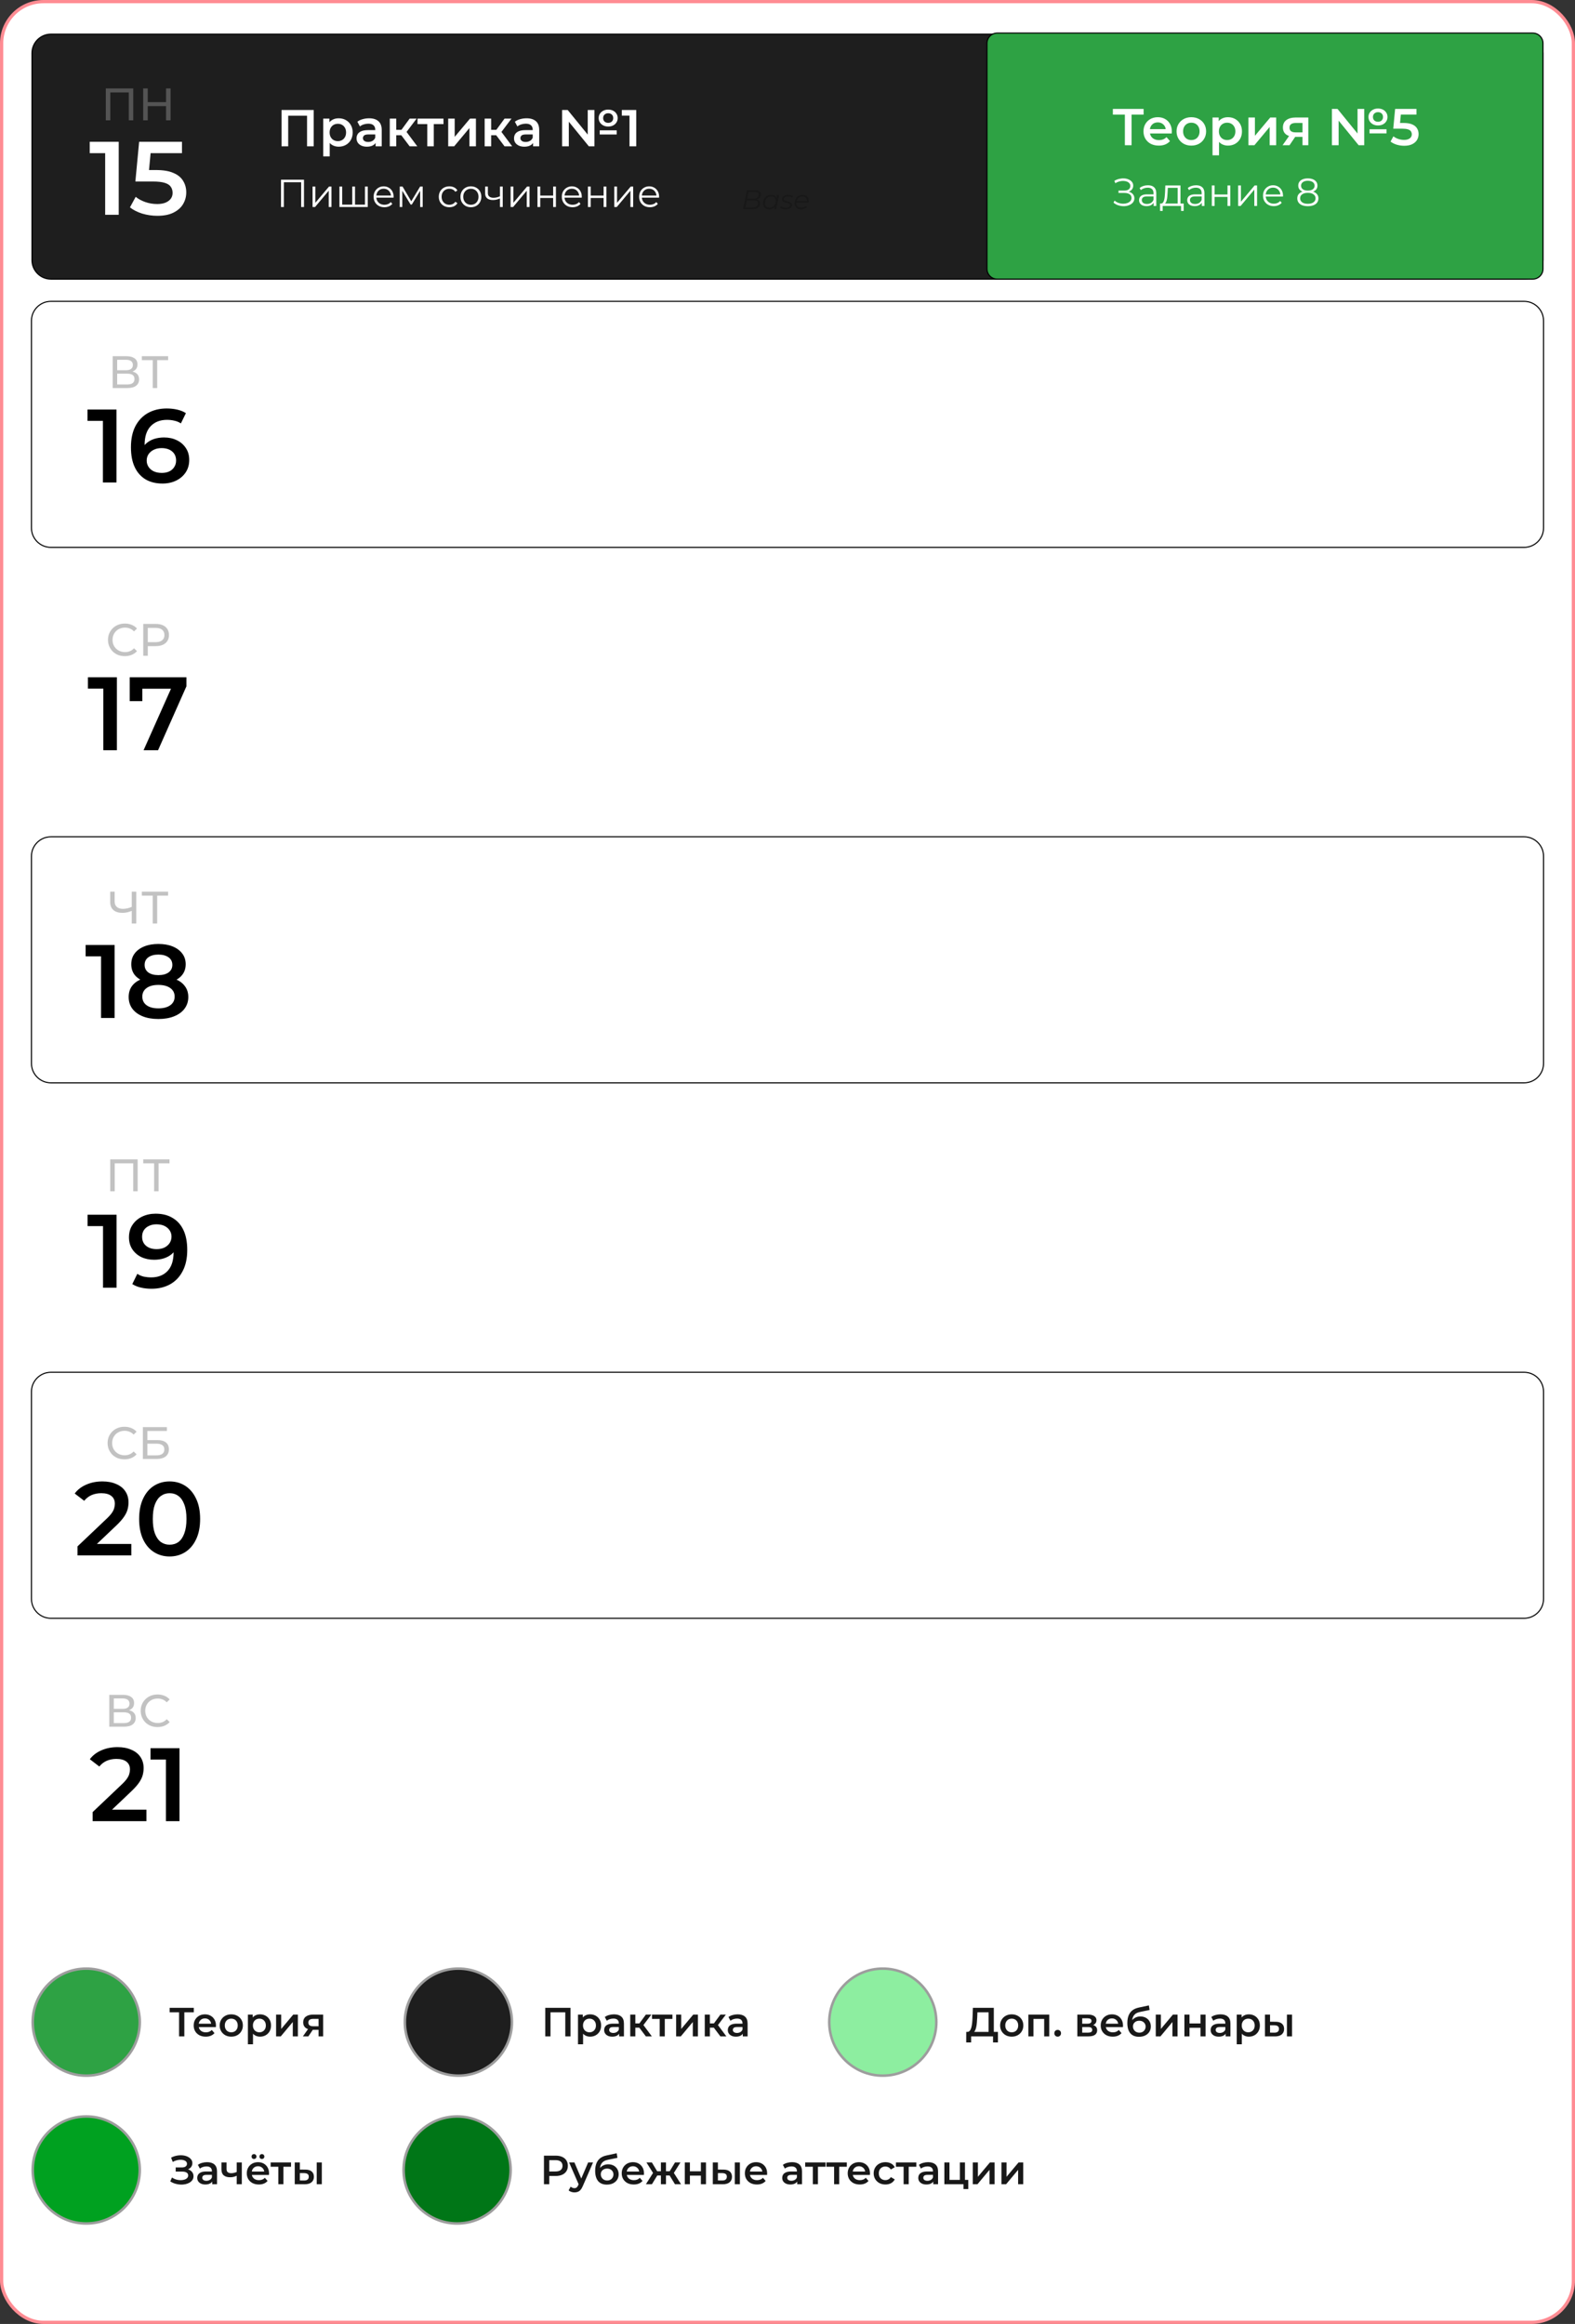 <?xml version="1.0" encoding="UTF-8"?> <svg xmlns="http://www.w3.org/2000/svg" width="1453" height="2144" viewBox="0 0 1453 2144" fill="none"><rect x="0" y="0" width="1453" height="2144" fill="#333333" stroke="none"/><rect x="1.5" y="1.5" width="1450" height="2141" rx="38.5" fill="white"></rect><rect x="1.5" y="1.5" width="1450" height="2141" rx="38.5" stroke="#FF8C93" stroke-width="3"></rect><path d="M1406 278C1415.94 278 1424 286.059 1424 296V487C1424 496.941 1415.94 505 1406 505H47C37.059 505 29 496.941 29 487V296C29 286.059 37.059 278 47 278H1406Z" fill="white"></path><path d="M1406 278C1415.94 278 1424 286.059 1424 296V487C1424 496.941 1415.94 505 1406 505H47C37.059 505 29 496.941 29 487V296C29 286.059 37.059 278 47 278H1406Z" stroke="black"></path><path opacity="0.24" d="M103.95 358V328.611H116.587C119.778 328.611 122.283 329.255 124.103 330.542C125.922 331.83 126.832 333.705 126.832 336.168C126.832 338.575 125.964 340.423 124.228 341.71C122.493 342.97 120.212 343.599 117.385 343.599L118.141 342.34C121.416 342.34 123.921 342.998 125.656 344.313C127.419 345.601 128.301 347.49 128.301 349.981C128.301 352.5 127.377 354.473 125.53 355.901C123.711 357.3 120.996 358 117.385 358H103.95ZM108.106 354.683H117.301C119.54 354.683 121.22 354.277 122.339 353.466C123.487 352.626 124.061 351.352 124.061 349.645C124.061 347.938 123.487 346.692 122.339 345.908C121.22 345.125 119.54 344.733 117.301 344.733H108.106V354.683ZM108.106 341.542H116.293C118.337 341.542 119.89 341.136 120.954 340.325C122.045 339.513 122.591 338.323 122.591 336.756C122.591 335.16 122.045 333.957 120.954 333.145C119.89 332.334 118.337 331.928 116.293 331.928H108.106V341.542ZM140.909 358V331.172L141.959 332.264H130.875V328.611H155.1V332.264H144.016L145.024 331.172V358H140.909Z" fill="black"></path><path d="M94.945 445.141V382.625L100.427 388.299H80.711V377.816H107.448V445.141H94.945ZM149.946 446.102C143.854 446.102 138.629 444.82 134.269 442.255C129.909 439.626 126.574 435.843 124.266 430.906C121.958 425.969 120.804 419.878 120.804 412.632C120.804 404.938 122.182 398.43 124.939 393.108C127.761 387.786 131.64 383.747 136.577 380.99C141.578 378.233 147.317 376.854 153.793 376.854C157.191 376.854 160.429 377.207 163.507 377.912C166.649 378.617 169.309 379.707 171.49 381.182L166.873 390.608C165.014 389.389 162.994 388.556 160.814 388.107C158.698 387.594 156.454 387.338 154.081 387.338C147.734 387.338 142.7 389.293 138.981 393.204C135.262 397.116 133.403 402.886 133.403 410.517C133.403 411.735 133.435 413.177 133.499 414.845C133.563 416.447 133.788 418.083 134.172 419.75L130.325 415.518C131.479 412.889 133.05 410.709 135.038 408.978C137.09 407.182 139.494 405.836 142.251 404.938C145.073 404.041 148.118 403.592 151.388 403.592C155.812 403.592 159.756 404.457 163.218 406.188C166.681 407.856 169.438 410.26 171.49 413.402C173.541 416.48 174.567 420.102 174.567 424.27C174.567 428.694 173.477 432.541 171.297 435.811C169.117 439.081 166.168 441.614 162.449 443.409C158.73 445.205 154.562 446.102 149.946 446.102ZM149.272 436.292C151.837 436.292 154.113 435.843 156.101 434.946C158.089 433.984 159.628 432.637 160.718 430.906C161.872 429.175 162.449 427.155 162.449 424.847C162.449 421.321 161.231 418.531 158.794 416.48C156.358 414.428 153.087 413.402 148.984 413.402C146.291 413.402 143.918 413.915 141.867 414.941C139.879 415.902 138.276 417.249 137.058 418.98C135.904 420.711 135.327 422.699 135.327 424.943C135.327 426.995 135.872 428.887 136.962 430.618C138.052 432.349 139.623 433.727 141.674 434.753C143.79 435.779 146.323 436.292 149.272 436.292Z" fill="black"></path><path opacity="0.24" d="M100.826 1593V1563.61H113.463C116.654 1563.61 119.159 1564.25 120.979 1565.54C122.798 1566.83 123.708 1568.71 123.708 1571.17C123.708 1573.58 122.84 1575.42 121.104 1576.71C119.369 1577.97 117.088 1578.6 114.261 1578.6L115.017 1577.34C118.292 1577.34 120.797 1578 122.532 1579.31C124.295 1580.6 125.177 1582.49 125.177 1584.98C125.177 1587.5 124.253 1589.47 122.406 1590.9C120.587 1592.3 117.872 1593 114.261 1593H100.826ZM104.982 1589.68H114.177C116.416 1589.68 118.096 1589.28 119.215 1588.47C120.363 1587.63 120.937 1586.35 120.937 1584.65C120.937 1582.94 120.363 1581.69 119.215 1580.91C118.096 1580.12 116.416 1579.73 114.177 1579.73H104.982V1589.68ZM104.982 1576.54H113.169C115.213 1576.54 116.766 1576.14 117.83 1575.32C118.921 1574.51 119.467 1573.32 119.467 1571.76C119.467 1570.16 118.921 1568.96 117.83 1568.15C116.766 1567.33 115.213 1566.93 113.169 1566.93H104.982V1576.54ZM145.332 1593.34C143.093 1593.34 141.022 1592.97 139.119 1592.24C137.243 1591.49 135.606 1590.44 134.207 1589.1C132.835 1587.72 131.757 1586.13 130.974 1584.31C130.19 1582.49 129.798 1580.49 129.798 1578.31C129.798 1576.12 130.19 1574.12 130.974 1572.3C131.757 1570.48 132.849 1568.9 134.249 1567.56C135.648 1566.19 137.285 1565.14 139.161 1564.41C141.064 1563.65 143.135 1563.28 145.374 1563.28C147.642 1563.28 149.727 1563.67 151.63 1564.45C153.561 1565.21 155.199 1566.34 156.542 1567.85L153.813 1570.5C152.694 1569.32 151.434 1568.45 150.035 1567.89C148.635 1567.31 147.138 1567.01 145.542 1567.01C143.891 1567.01 142.352 1567.29 140.924 1567.85C139.525 1568.41 138.307 1569.19 137.271 1570.2C136.236 1571.21 135.424 1572.41 134.836 1573.81C134.277 1575.18 133.997 1576.68 133.997 1578.31C133.997 1579.93 134.277 1581.44 134.836 1582.84C135.424 1584.21 136.236 1585.4 137.271 1586.41C138.307 1587.42 139.525 1588.2 140.924 1588.76C142.352 1589.32 143.891 1589.6 145.542 1589.6C147.138 1589.6 148.635 1589.32 150.035 1588.76C151.434 1588.17 152.694 1587.28 153.813 1586.07L156.542 1588.72C155.199 1590.23 153.561 1591.38 151.63 1592.16C149.727 1592.94 147.628 1593.34 145.332 1593.34Z" fill="black"></path><path d="M85.468 1680.14V1671.77L112.206 1646.38C114.45 1644.27 116.117 1642.41 117.207 1640.8C118.297 1639.2 119.002 1637.73 119.323 1636.38C119.707 1634.97 119.9 1633.65 119.9 1632.44C119.9 1629.36 118.842 1626.99 116.726 1625.32C114.61 1623.59 111.5 1622.72 107.397 1622.72C104.127 1622.72 101.145 1623.3 98.452 1624.45C95.823 1625.61 93.547 1627.37 91.623 1629.74L82.871 1623.01C85.5 1619.48 89.027 1616.76 93.451 1614.84C97.939 1612.85 102.94 1611.85 108.455 1611.85C113.328 1611.85 117.559 1612.66 121.15 1614.26C124.805 1615.8 127.594 1618.01 129.518 1620.89C131.505 1623.78 132.499 1627.21 132.499 1631.19C132.499 1633.37 132.211 1635.55 131.633 1637.73C131.056 1639.84 129.966 1642.09 128.363 1644.46C126.76 1646.83 124.42 1649.49 121.342 1652.44L98.356 1674.27L95.759 1669.56H135.096V1680.14H85.468ZM153.084 1680.14V1617.62L158.566 1623.3H138.85V1612.82H165.587V1680.14H153.084Z" fill="black"></path><path opacity="0.24" d="M115.164 605.336C112.925 605.336 110.854 604.972 108.95 604.244C107.075 603.489 105.438 602.439 104.038 601.095C102.667 599.724 101.589 598.129 100.805 596.309C100.022 594.49 99.63 592.489 99.63 590.305C99.63 588.122 100.022 586.121 100.805 584.302C101.589 582.482 102.681 580.901 104.08 579.557C105.48 578.186 107.117 577.136 108.992 576.409C110.896 575.653 112.967 575.275 115.206 575.275C117.473 575.275 119.559 575.667 121.462 576.451C123.393 577.206 125.03 578.34 126.374 579.851L123.645 582.496C122.525 581.321 121.266 580.453 119.866 579.893C118.467 579.306 116.969 579.012 115.374 579.012C113.723 579.012 112.183 579.292 110.756 579.851C109.356 580.411 108.139 581.195 107.103 582.202C106.068 583.21 105.256 584.414 104.668 585.813C104.108 587.185 103.828 588.682 103.828 590.305C103.828 591.929 104.108 593.44 104.668 594.84C105.256 596.211 106.068 597.401 107.103 598.408C108.139 599.416 109.356 600.2 110.756 600.76C112.183 601.319 113.723 601.599 115.374 601.599C116.969 601.599 118.467 601.319 119.866 600.76C121.266 600.172 122.525 599.276 123.645 598.073L126.374 600.718C125.03 602.229 123.393 603.377 121.462 604.16C119.559 604.944 117.459 605.336 115.164 605.336ZM132.158 605V575.611H143.62C146.195 575.611 148.392 576.017 150.212 576.828C152.031 577.64 153.43 578.816 154.41 580.355C155.39 581.895 155.879 583.728 155.879 585.855C155.879 587.982 155.39 589.816 154.41 591.355C153.43 592.867 152.031 594.042 150.212 594.882C148.392 595.693 146.195 596.099 143.62 596.099H134.467L136.357 594.126V605H132.158ZM136.357 594.546L134.467 592.447H143.494C146.181 592.447 148.21 591.873 149.582 590.725C150.981 589.578 151.681 587.954 151.681 585.855C151.681 583.756 150.981 582.133 149.582 580.985C148.21 579.837 146.181 579.264 143.494 579.264H134.467L136.357 577.164V594.546Z" fill="black"></path><path d="M95.338 692.141V629.625L100.82 635.299H81.103V624.816H107.841V692.141H95.338ZM132.449 692.141L160.244 629.817L163.514 635.396H125.332L131.295 629.336V646.841H119.657V624.816H171.978V633.183L145.818 692.141H132.449Z" fill="black"></path><path d="M47 31.5H1406C1415.66 31.5 1423.5 39.335 1423.5 49V240C1423.5 249.665 1415.66 257.5 1406 257.5H47C37.335 257.5 29.5 249.665 29.5 240V49C29.5 39.335 37.335 31.5 47 31.5Z" fill="#1E1E1E" stroke="black"></path><path opacity="0.24" d="M97.615 111V81.611H122.932V111H118.818V84.172L119.825 85.264H100.722L101.772 84.172V111H97.615ZM153.173 81.611H157.371V111H153.173V81.611ZM136.295 111H132.097V81.611H136.295V111ZM153.551 97.901H135.875V94.248H153.551V97.901Z" fill="white"></path><path d="M97.012 198.141V135.625L102.494 141.299H82.777V130.816H109.515V198.141H97.012ZM145.183 199.102C140.439 199.102 135.79 198.429 131.237 197.083C126.749 195.672 122.966 193.748 119.888 191.312L125.178 181.598C127.615 183.586 130.564 185.189 134.027 186.407C137.553 187.625 141.208 188.234 144.991 188.234C149.415 188.234 152.878 187.305 155.378 185.445C157.943 183.586 159.225 181.085 159.225 177.943C159.225 175.827 158.68 173.968 157.59 172.365C156.564 170.762 154.705 169.544 152.012 168.71C149.383 167.877 145.76 167.46 141.144 167.46H124.89L128.352 130.816H167.881V141.299H132.969L139.509 135.336L136.912 162.747L130.372 156.88H143.933C150.601 156.88 155.955 157.778 159.995 159.573C164.098 161.304 167.08 163.741 168.939 166.883C170.863 169.96 171.825 173.487 171.825 177.462C171.825 181.374 170.863 184.964 168.939 188.234C167.016 191.504 164.066 194.133 160.091 196.121C156.18 198.109 151.21 199.102 145.183 199.102Z" fill="white"></path><path d="M1406 772C1415.94 772 1424 780.059 1424 790V981C1424 990.941 1415.94 999 1406 999H47C37.059 999 29 990.941 29 981V790C29 780.059 37.059 772 47 772H1406Z" fill="white"></path><path d="M1406 772C1415.94 772 1424 780.059 1424 790V981C1424 990.941 1415.94 999 1406 999H47C37.059 999 29 990.941 29 981V790C29 780.059 37.059 772 47 772H1406Z" stroke="black"></path><path opacity="0.24" d="M122.276 840.076C120.624 840.776 119.015 841.308 117.448 841.672C115.908 842.008 114.411 842.176 112.955 842.176C109.373 842.176 106.588 841.308 104.6 839.573C102.641 837.837 101.661 835.36 101.661 832.141V822.611H105.776V831.68C105.776 833.863 106.448 835.542 107.791 836.718C109.135 837.893 111.01 838.481 113.417 838.481C114.844 838.481 116.3 838.299 117.783 837.935C119.295 837.571 120.764 837.04 122.192 836.34L122.276 840.076ZM121.562 852V822.611H125.718V852H121.562ZM140.889 852V825.172L141.938 826.264H130.854V822.611H155.079V826.264H143.995L145.003 825.172V852H140.889Z" fill="black"></path><path d="M93.224 939.141V876.625L98.706 882.299H78.99V871.816H105.727V939.141H93.224ZM146.109 940.102C140.53 940.102 135.689 939.269 131.586 937.602C127.482 935.935 124.308 933.594 122.064 930.581C119.82 927.503 118.698 923.912 118.698 919.809C118.698 915.705 119.788 912.243 121.968 909.422C124.148 906.6 127.29 904.452 131.393 902.978C135.497 901.503 140.402 900.766 146.109 900.766C151.815 900.766 156.72 901.503 160.824 902.978C164.992 904.452 168.166 906.632 170.346 909.518C172.59 912.339 173.712 915.769 173.712 919.809C173.712 923.912 172.558 927.503 170.249 930.581C168.005 933.594 164.799 935.935 160.632 937.602C156.528 939.269 151.687 940.102 146.109 940.102ZM146.109 930.292C150.725 930.292 154.38 929.33 157.073 927.407C159.766 925.483 161.112 922.822 161.112 919.424C161.112 916.09 159.766 913.461 157.073 911.538C154.38 909.614 150.725 908.652 146.109 908.652C141.492 908.652 137.869 909.614 135.241 911.538C132.612 913.461 131.297 916.09 131.297 919.424C131.297 922.822 132.612 925.483 135.241 927.407C137.869 929.33 141.492 930.292 146.109 930.292ZM146.109 907.306C140.915 907.306 136.459 906.632 132.74 905.286C129.021 903.875 126.136 901.856 124.084 899.227C122.096 896.534 121.102 893.328 121.102 889.609C121.102 885.762 122.128 882.46 124.18 879.703C126.296 876.881 129.245 874.701 133.028 873.162C136.811 871.624 141.172 870.854 146.109 870.854C151.11 870.854 155.502 871.624 159.285 873.162C163.068 874.701 166.018 876.881 168.133 879.703C170.249 882.46 171.307 885.762 171.307 889.609C171.307 893.328 170.281 896.534 168.23 899.227C166.242 901.856 163.357 903.875 159.574 905.286C155.791 906.632 151.302 907.306 146.109 907.306ZM146.109 899.611C150.084 899.611 153.226 898.778 155.534 897.111C157.842 895.38 158.997 893.071 158.997 890.186C158.997 887.172 157.81 884.832 155.438 883.165C153.066 881.498 149.956 880.664 146.109 880.664C142.262 880.664 139.184 881.498 136.876 883.165C134.567 884.832 133.413 887.172 133.413 890.186C133.413 893.071 134.535 895.38 136.779 897.111C139.088 898.778 142.197 899.611 146.109 899.611Z" fill="black"></path><path opacity="0.24" d="M101.687 1099V1069.61H127.004V1099H122.889V1072.17L123.897 1073.26H104.794L105.843 1072.17V1099H101.687ZM142.172 1099V1072.17L143.222 1073.26H132.138V1069.61H156.363V1073.26H145.279L146.287 1072.17V1099H142.172Z" fill="black"></path><path d="M95.039 1188V1125.48L100.521 1131.16H80.805V1120.68H107.542V1188H95.039ZM143.595 1119.71C149.751 1119.71 154.977 1121.03 159.272 1123.66C163.633 1126.22 166.967 1129.97 169.275 1134.91C171.583 1139.85 172.737 1145.94 172.737 1153.18C172.737 1160.88 171.327 1167.39 168.506 1172.71C165.748 1178.03 161.901 1182.07 156.964 1184.83C152.027 1187.58 146.288 1188.96 139.748 1188.96C136.35 1188.96 133.112 1188.61 130.034 1187.9C126.957 1187.2 124.296 1186.11 122.052 1184.63L126.668 1175.21C128.528 1176.43 130.547 1177.29 132.727 1177.81C134.907 1178.25 137.152 1178.48 139.46 1178.48C145.808 1178.48 150.841 1176.52 154.56 1172.61C158.279 1168.7 160.138 1162.93 160.138 1155.3C160.138 1154.08 160.106 1152.67 160.042 1151.07C159.978 1149.4 159.753 1147.73 159.369 1146.07L163.216 1150.3C162.126 1152.93 160.555 1155.14 158.503 1156.93C156.451 1158.67 154.047 1159.98 151.29 1160.88C148.533 1161.78 145.487 1162.22 142.153 1162.22C137.793 1162.22 133.849 1161.39 130.323 1159.72C126.86 1157.99 124.103 1155.59 122.052 1152.51C120 1149.37 118.974 1145.71 118.974 1141.55C118.974 1137.06 120.064 1133.21 122.244 1130C124.424 1126.73 127.373 1124.2 131.092 1122.41C134.875 1120.61 139.043 1119.71 143.595 1119.71ZM144.269 1129.52C141.704 1129.52 139.428 1130 137.44 1130.97C135.452 1131.86 133.881 1133.18 132.727 1134.91C131.637 1136.58 131.092 1138.6 131.092 1140.97C131.092 1144.5 132.311 1147.28 134.747 1149.34C137.184 1151.39 140.454 1152.41 144.557 1152.41C147.25 1152.41 149.623 1151.93 151.674 1150.97C153.726 1149.95 155.329 1148.57 156.483 1146.84C157.637 1145.04 158.215 1143.05 158.215 1140.87C158.215 1138.76 157.67 1136.87 156.579 1135.2C155.489 1133.47 153.919 1132.09 151.867 1131.06C149.815 1130.04 147.282 1129.52 144.269 1129.52Z" fill="black"></path><path d="M1406 1266C1415.94 1266 1424 1274.06 1424 1284V1475C1424 1484.94 1415.94 1493 1406 1493H47C37.059 1493 29 1484.94 29 1475V1284C29 1274.06 37.059 1266 47 1266H1406Z" fill="white"></path><path d="M1406 1266C1415.94 1266 1424 1274.06 1424 1284V1475C1424 1484.94 1415.94 1493 1406 1493H47C37.059 1493 29 1484.94 29 1475V1284C29 1274.06 37.059 1266 47 1266H1406Z" stroke="black"></path><path opacity="0.24" d="M114.795 1346.34C112.556 1346.34 110.485 1345.97 108.581 1345.24C106.706 1344.49 105.069 1343.44 103.669 1342.1C102.298 1340.72 101.22 1339.13 100.436 1337.31C99.653 1335.49 99.261 1333.49 99.261 1331.31C99.261 1329.12 99.653 1327.12 100.436 1325.3C101.22 1323.48 102.312 1321.9 103.711 1320.56C105.111 1319.19 106.748 1318.14 108.623 1317.41C110.527 1316.65 112.598 1316.28 114.837 1316.28C117.104 1316.28 119.189 1316.67 121.093 1317.45C123.024 1318.21 124.661 1319.34 126.005 1320.85L123.276 1323.5C122.156 1322.32 120.897 1321.45 119.497 1320.89C118.098 1320.31 116.6 1320.01 115.005 1320.01C113.354 1320.01 111.814 1320.29 110.387 1320.85C108.987 1321.41 107.77 1322.19 106.734 1323.2C105.699 1324.21 104.887 1325.41 104.299 1326.81C103.739 1328.18 103.459 1329.68 103.459 1331.31C103.459 1332.93 103.739 1334.44 104.299 1335.84C104.887 1337.21 105.699 1338.4 106.734 1339.41C107.77 1340.42 108.987 1341.2 110.387 1341.76C111.814 1342.32 113.354 1342.6 115.005 1342.6C116.6 1342.6 118.098 1342.32 119.497 1341.76C120.897 1341.17 122.156 1340.28 123.276 1339.07L126.005 1341.72C124.661 1343.23 123.024 1344.38 121.093 1345.16C119.189 1345.94 117.09 1346.34 114.795 1346.34ZM131.789 1346V1316.61H153.957V1320.18H135.946V1328.58H145.098C148.597 1328.58 151.256 1329.3 153.075 1330.76C154.895 1332.22 155.804 1334.33 155.804 1337.1C155.804 1339.95 154.811 1342.15 152.823 1343.69C150.864 1345.23 148.051 1346 144.385 1346H131.789ZM135.946 1342.68H144.217C146.652 1342.68 148.485 1342.22 149.717 1341.3C150.976 1340.37 151.606 1339 151.606 1337.18C151.606 1333.66 149.143 1331.89 144.217 1331.89H135.946V1342.68Z" fill="black"></path><path d="M71.52 1435V1426.63L98.258 1401.24C100.502 1399.13 102.169 1397.27 103.259 1395.66C104.349 1394.06 105.054 1392.59 105.375 1391.24C105.76 1389.83 105.952 1388.51 105.952 1387.3C105.952 1384.22 104.894 1381.85 102.778 1380.18C100.662 1378.45 97.552 1377.58 93.449 1377.58C90.179 1377.58 87.197 1378.16 84.504 1379.31C81.875 1380.47 79.599 1382.23 77.675 1384.6L68.923 1377.87C71.552 1374.34 75.079 1371.62 79.503 1369.7C83.991 1367.71 88.993 1366.71 94.507 1366.71C99.38 1366.71 103.612 1367.52 107.202 1369.12C110.857 1370.66 113.646 1372.87 115.57 1375.75C117.557 1378.64 118.551 1382.07 118.551 1386.05C118.551 1388.23 118.263 1390.41 117.686 1392.59C117.109 1394.7 116.019 1396.95 114.416 1399.32C112.813 1401.69 110.472 1404.35 107.395 1407.3L84.408 1429.13L81.811 1424.42H121.148V1435H71.52ZM156.448 1435.96C151.127 1435.96 146.318 1434.62 142.022 1431.92C137.79 1429.23 134.456 1425.32 132.019 1420.19C129.583 1414.99 128.364 1408.71 128.364 1401.34C128.364 1393.96 129.583 1387.71 132.019 1382.58C134.456 1377.39 137.79 1373.45 142.022 1370.75C146.318 1368.06 151.127 1366.71 156.448 1366.71C161.834 1366.71 166.643 1368.06 170.875 1370.75C175.107 1373.45 178.441 1377.39 180.878 1382.58C183.378 1387.71 184.629 1393.96 184.629 1401.34C184.629 1408.71 183.378 1414.99 180.878 1420.19C178.441 1425.32 175.107 1429.23 170.875 1431.92C166.643 1434.62 161.834 1435.96 156.448 1435.96ZM156.448 1425.09C159.59 1425.09 162.315 1424.26 164.624 1422.59C166.932 1420.86 168.727 1418.23 170.009 1414.71C171.356 1411.18 172.029 1406.72 172.029 1401.34C172.029 1395.89 171.356 1391.43 170.009 1387.97C168.727 1384.44 166.932 1381.85 164.624 1380.18C162.315 1378.45 159.59 1377.58 156.448 1377.58C153.435 1377.58 150.742 1378.45 148.369 1380.18C146.061 1381.85 144.234 1384.44 142.887 1387.97C141.605 1391.43 140.964 1395.89 140.964 1401.34C140.964 1406.72 141.605 1411.18 142.887 1414.71C144.234 1418.23 146.061 1420.86 148.369 1422.59C150.742 1424.26 153.435 1425.09 156.448 1425.09Z" fill="black"></path><path d="M259.743 135V101.462H289.401V135H283.268V105.199L284.705 106.732H264.439L265.876 105.199V135H259.743ZM312.369 135.335C310.293 135.335 308.392 134.856 306.668 133.898C304.975 132.94 303.617 131.502 302.595 129.586C301.605 127.638 301.11 125.178 301.11 122.207C301.11 119.205 301.589 116.745 302.547 114.829C303.537 112.913 304.879 111.491 306.572 110.565C308.265 109.607 310.197 109.127 312.369 109.127C314.892 109.127 317.112 109.67 319.029 110.756C320.977 111.842 322.511 113.36 323.628 115.308C324.778 117.257 325.353 119.556 325.353 122.207C325.353 124.859 324.778 127.174 323.628 129.155C322.511 131.103 320.977 132.62 319.029 133.706C317.112 134.792 314.892 135.335 312.369 135.335ZM298.187 144.295V109.415H303.889V115.452L303.697 122.255L304.176 129.059V144.295H298.187ZM311.698 130.209C313.136 130.209 314.413 129.889 315.531 129.251C316.681 128.612 317.592 127.685 318.262 126.472C318.933 125.258 319.268 123.836 319.268 122.207C319.268 120.547 318.933 119.125 318.262 117.943C317.592 116.73 316.681 115.803 315.531 115.164C314.413 114.526 313.136 114.206 311.698 114.206C310.261 114.206 308.967 114.526 307.817 115.164C306.668 115.803 305.757 116.73 305.086 117.943C304.416 119.125 304.08 120.547 304.08 122.207C304.08 123.836 304.416 125.258 305.086 126.472C305.757 127.685 306.668 128.612 307.817 129.251C308.967 129.889 310.261 130.209 311.698 130.209ZM346.51 135V129.825L346.174 128.724V119.668C346.174 117.911 345.647 116.554 344.593 115.596C343.539 114.605 341.942 114.11 339.802 114.11C338.365 114.11 336.943 114.334 335.538 114.781C334.164 115.228 332.999 115.851 332.04 116.65L329.693 112.29C331.066 111.236 332.695 110.453 334.58 109.942C336.496 109.399 338.477 109.127 340.521 109.127C344.226 109.127 347.085 110.022 349.097 111.811C351.141 113.567 352.163 116.298 352.163 120.004V135H346.51ZM338.461 135.335C336.544 135.335 334.867 135.016 333.43 134.377C331.992 133.706 330.875 132.796 330.076 131.646C329.309 130.464 328.926 129.139 328.926 127.669C328.926 126.232 329.261 124.938 329.932 123.789C330.635 122.639 331.769 121.728 333.334 121.058C334.899 120.387 336.975 120.051 339.563 120.051H346.989V124.028H339.994C337.95 124.028 336.576 124.364 335.873 125.034C335.171 125.673 334.819 126.472 334.819 127.43C334.819 128.516 335.25 129.378 336.113 130.017C336.975 130.656 338.173 130.975 339.706 130.975C341.176 130.975 342.485 130.64 343.635 129.969C344.817 129.298 345.663 128.308 346.174 126.999L347.181 130.592C346.606 132.093 345.568 133.259 344.066 134.09C342.597 134.92 340.728 135.335 338.461 135.335ZM377.925 135L368.678 122.735L373.565 119.716L384.968 135H377.925ZM359.574 135V109.415H365.564V135H359.574ZM363.791 124.747V119.764H372.463V124.747H363.791ZM374.14 122.926L368.534 122.255L377.925 109.415H384.345L374.14 122.926ZM394.183 135V113.056L395.572 114.494H385.175V109.415H409.131V114.494H398.782L400.172 113.056V135H394.183ZM413.476 135V109.415H419.465V126.28L433.599 109.415H439.061V135H433.072V118.135L418.985 135H413.476ZM465.467 135L456.22 122.735L461.107 119.716L472.51 135H465.467ZM447.117 135V109.415H453.106V135H447.117ZM451.333 124.747V119.764H460.005V124.747H451.333ZM461.682 122.926L456.077 122.255L465.467 109.415H471.888L461.682 122.926ZM491.79 135V129.825L491.455 128.724V119.668C491.455 117.911 490.928 116.554 489.874 115.596C488.82 114.605 487.223 114.11 485.082 114.11C483.645 114.11 482.224 114.334 480.818 114.781C479.445 115.228 478.279 115.851 477.321 116.65L474.973 112.29C476.346 111.236 477.975 110.453 479.86 109.942C481.777 109.399 483.757 109.127 485.801 109.127C489.506 109.127 492.365 110.022 494.377 111.811C496.422 113.567 497.444 116.298 497.444 120.004V135H491.79ZM483.741 135.335C481.824 135.335 480.147 135.016 478.71 134.377C477.273 133.706 476.155 132.796 475.356 131.646C474.59 130.464 474.206 129.139 474.206 127.669C474.206 126.232 474.542 124.938 475.213 123.789C475.915 122.639 477.049 121.728 478.614 121.058C480.179 120.387 482.256 120.051 484.843 120.051H492.269V124.028H485.274C483.23 124.028 481.856 124.364 481.154 125.034C480.451 125.673 480.1 126.472 480.1 127.43C480.1 128.516 480.531 129.378 481.393 130.017C482.256 130.656 483.453 130.975 484.987 130.975C486.456 130.975 487.766 130.64 488.915 129.969C490.097 129.298 490.944 128.308 491.455 126.999L492.461 130.592C491.886 132.093 490.848 133.259 489.347 134.09C487.877 134.92 486.009 135.335 483.741 135.335ZM518.575 135V101.462H523.702L544.735 127.286H542.196V101.462H548.377V135H543.25L522.217 109.175H524.756V135H518.575ZM553.264 124.076V120.243H568.931V124.076H553.264ZM561.073 116.745C559.38 116.745 557.879 116.41 556.57 115.739C555.26 115.069 554.222 114.142 553.455 112.96C552.689 111.779 552.305 110.421 552.305 108.888C552.305 107.387 552.689 106.061 553.455 104.911C554.222 103.729 555.26 102.803 556.57 102.132C557.879 101.462 559.38 101.126 561.073 101.126C562.798 101.126 564.315 101.462 565.625 102.132C566.935 102.803 567.957 103.729 568.691 104.911C569.458 106.061 569.841 107.403 569.841 108.936C569.841 110.437 569.458 111.779 568.691 112.96C567.957 114.142 566.935 115.069 565.625 115.739C564.315 116.41 562.798 116.745 561.073 116.745ZM561.073 113.344C562.479 113.344 563.597 112.944 564.427 112.146C565.29 111.315 565.721 110.245 565.721 108.936C565.721 107.562 565.29 106.476 564.427 105.678C563.597 104.879 562.479 104.48 561.073 104.48C559.7 104.48 558.582 104.895 557.719 105.726C556.857 106.524 556.426 107.594 556.426 108.936C556.426 110.245 556.857 111.315 557.719 112.146C558.582 112.944 559.7 113.344 561.073 113.344ZM580.734 135V103.857L583.465 106.684H573.643V101.462H586.963V135H580.734ZM259.248 191V165.8H280.452V191H277.824V167.384L278.508 168.104H261.192L261.876 167.384V191H259.248ZM288.343 191V172.1H290.899V187.112L303.535 172.1H305.803V191H303.247V175.952L290.647 191H288.343ZM325.548 188.768L324.972 189.452V172.1H327.528V189.452L326.844 188.768H337.392L336.708 189.452V172.1H339.264V191H313.128V172.1H315.684V189.452L315.036 188.768H325.548ZM354.627 191.18C352.659 191.18 350.931 190.772 349.443 189.956C347.955 189.116 346.791 187.976 345.951 186.536C345.111 185.072 344.691 183.404 344.691 181.532C344.691 179.66 345.087 178.004 345.879 176.564C346.695 175.124 347.799 173.996 349.191 173.18C350.607 172.34 352.191 171.92 353.943 171.92C355.719 171.92 357.291 172.328 358.659 173.144C360.051 173.936 361.143 175.064 361.935 176.528C362.727 177.968 363.123 179.636 363.123 181.532C363.123 181.652 363.111 181.784 363.087 181.928C363.087 182.048 363.087 182.18 363.087 182.324H346.635V180.416H361.719L360.711 181.172C360.711 179.804 360.411 178.592 359.811 177.536C359.235 176.456 358.443 175.616 357.435 175.016C356.427 174.416 355.263 174.116 353.943 174.116C352.647 174.116 351.483 174.416 350.451 175.016C349.419 175.616 348.615 176.456 348.039 177.536C347.463 178.616 347.175 179.852 347.175 181.244V181.64C347.175 183.08 347.487 184.352 348.111 185.456C348.759 186.536 349.647 187.388 350.775 188.012C351.927 188.612 353.235 188.912 354.699 188.912C355.851 188.912 356.919 188.708 357.903 188.3C358.911 187.892 359.775 187.268 360.495 186.428L361.935 188.084C361.095 189.092 360.039 189.86 358.767 190.388C357.519 190.916 356.139 191.18 354.627 191.18ZM368.781 191V172.1H371.373L379.941 186.608H378.861L387.573 172.1H389.949V191H387.609V175.016L388.077 175.232L379.941 188.696H378.789L370.581 175.088L371.121 174.98V191H368.781ZM414.564 191.18C412.692 191.18 411.012 190.772 409.524 189.956C408.06 189.116 406.908 187.976 406.068 186.536C405.228 185.072 404.808 183.404 404.808 181.532C404.808 179.636 405.228 177.968 406.068 176.528C406.908 175.088 408.06 173.96 409.524 173.144C411.012 172.328 412.692 171.92 414.564 171.92C416.172 171.92 417.624 172.232 418.92 172.856C420.216 173.48 421.236 174.416 421.98 175.664L420.072 176.96C419.424 176 418.62 175.292 417.66 174.836C416.7 174.38 415.656 174.152 414.528 174.152C413.184 174.152 411.972 174.464 410.892 175.088C409.812 175.688 408.96 176.54 408.336 177.644C407.712 178.748 407.4 180.044 407.4 181.532C407.4 183.02 407.712 184.316 408.336 185.42C408.96 186.524 409.812 187.388 410.892 188.012C411.972 188.612 413.184 188.912 414.528 188.912C415.656 188.912 416.7 188.684 417.66 188.228C418.62 187.772 419.424 187.076 420.072 186.14L421.98 187.436C421.236 188.66 420.216 189.596 418.92 190.244C417.624 190.868 416.172 191.18 414.564 191.18ZM434.389 191.18C432.565 191.18 430.921 190.772 429.457 189.956C428.017 189.116 426.877 187.976 426.037 186.536C425.197 185.072 424.777 183.404 424.777 181.532C424.777 179.636 425.197 177.968 426.037 176.528C426.877 175.088 428.017 173.96 429.457 173.144C430.897 172.328 432.541 171.92 434.389 171.92C436.261 171.92 437.917 172.328 439.357 173.144C440.821 173.96 441.961 175.088 442.777 176.528C443.617 177.968 444.037 179.636 444.037 181.532C444.037 183.404 443.617 185.072 442.777 186.536C441.961 187.976 440.821 189.116 439.357 189.956C437.893 190.772 436.237 191.18 434.389 191.18ZM434.389 188.912C435.757 188.912 436.969 188.612 438.025 188.012C439.081 187.388 439.909 186.524 440.509 185.42C441.133 184.292 441.445 182.996 441.445 181.532C441.445 180.044 441.133 178.748 440.509 177.644C439.909 176.54 439.081 175.688 438.025 175.088C436.969 174.464 435.769 174.152 434.425 174.152C433.081 174.152 431.881 174.464 430.825 175.088C429.769 175.688 428.929 176.54 428.305 177.644C427.681 178.748 427.369 180.044 427.369 181.532C427.369 182.996 427.681 184.292 428.305 185.42C428.929 186.524 429.769 187.388 430.825 188.012C431.881 188.612 433.069 188.912 434.389 188.912ZM461.451 183.008C460.347 183.488 459.231 183.872 458.103 184.16C456.999 184.424 455.895 184.556 454.791 184.556C452.559 184.556 450.795 184.052 449.499 183.044C448.203 182.012 447.555 180.428 447.555 178.292V172.1H450.075V178.148C450.075 179.588 450.543 180.668 451.479 181.388C452.415 182.108 453.675 182.468 455.259 182.468C456.219 182.468 457.227 182.348 458.283 182.108C459.339 181.844 460.407 181.472 461.487 180.992L461.451 183.008ZM461.235 191V172.1H463.791V191H461.235ZM471.05 191V172.1H473.606V187.112L486.242 172.1H488.51V191H485.954V175.952L473.354 191H471.05ZM495.835 191V172.1H498.391V180.452H510.307V172.1H512.863V191H510.307V182.648H498.391V191H495.835ZM528.228 191.18C526.26 191.18 524.532 190.772 523.044 189.956C521.556 189.116 520.392 187.976 519.552 186.536C518.712 185.072 518.292 183.404 518.292 181.532C518.292 179.66 518.688 178.004 519.48 176.564C520.296 175.124 521.4 173.996 522.792 173.18C524.208 172.34 525.792 171.92 527.544 171.92C529.32 171.92 530.892 172.328 532.26 173.144C533.652 173.936 534.744 175.064 535.536 176.528C536.328 177.968 536.724 179.636 536.724 181.532C536.724 181.652 536.712 181.784 536.688 181.928C536.688 182.048 536.688 182.18 536.688 182.324H520.236V180.416H535.32L534.312 181.172C534.312 179.804 534.012 178.592 533.412 177.536C532.836 176.456 532.044 175.616 531.036 175.016C530.028 174.416 528.864 174.116 527.544 174.116C526.248 174.116 525.084 174.416 524.052 175.016C523.02 175.616 522.216 176.456 521.64 177.536C521.064 178.616 520.776 179.852 520.776 181.244V181.64C520.776 183.08 521.088 184.352 521.712 185.456C522.36 186.536 523.248 187.388 524.376 188.012C525.528 188.612 526.836 188.912 528.3 188.912C529.452 188.912 530.52 188.708 531.504 188.3C532.512 187.892 533.376 187.268 534.096 186.428L535.536 188.084C534.696 189.092 533.64 189.86 532.368 190.388C531.12 190.916 529.74 191.18 528.228 191.18ZM542.382 191V172.1H544.938V180.452H556.854V172.1H559.41V191H556.854V182.648H544.938V191H542.382ZM566.675 191V172.1H569.231V187.112L581.867 172.1H584.135V191H581.579V175.952L568.979 191H566.675ZM599.56 191.18C597.592 191.18 595.864 190.772 594.376 189.956C592.888 189.116 591.724 187.976 590.884 186.536C590.044 185.072 589.624 183.404 589.624 181.532C589.624 179.66 590.02 178.004 590.812 176.564C591.628 175.124 592.732 173.996 594.124 173.18C595.54 172.34 597.124 171.92 598.876 171.92C600.652 171.92 602.224 172.328 603.592 173.144C604.984 173.936 606.076 175.064 606.868 176.528C607.66 177.968 608.056 179.636 608.056 181.532C608.056 181.652 608.044 181.784 608.02 181.928C608.02 182.048 608.02 182.18 608.02 182.324H591.568V180.416H606.652L605.644 181.172C605.644 179.804 605.344 178.592 604.744 177.536C604.168 176.456 603.376 175.616 602.368 175.016C601.36 174.416 600.196 174.116 598.876 174.116C597.58 174.116 596.416 174.416 595.384 175.016C594.352 175.616 593.548 176.456 592.972 177.536C592.396 178.616 592.108 179.852 592.108 181.244V181.64C592.108 183.08 592.42 184.352 593.044 185.456C593.692 186.536 594.58 187.388 595.708 188.012C596.86 188.612 598.168 188.912 599.632 188.912C600.784 188.912 601.852 188.708 602.836 188.3C603.844 187.892 604.708 187.268 605.428 186.428L606.868 188.084C606.028 189.092 604.972 189.86 603.7 190.388C602.452 190.916 601.072 191.18 599.56 191.18Z" fill="white"></path><path d="M920 30.5H1414C1419.25 30.5 1423.5 34.753 1423.5 40V248C1423.5 253.247 1419.25 257.5 1414 257.5H920C914.753 257.5 910.5 253.247 910.5 248V40C910.5 34.753 914.753 30.5 920 30.5Z" fill="#2EA244" stroke="black"></path><path d="M685.55 193L689.05 175.5H696.525C698.208 175.5 699.525 175.817 700.475 176.45C701.425 177.083 701.9 178.008 701.9 179.225C701.9 180.358 701.625 181.308 701.075 182.075C700.525 182.825 699.8 183.392 698.9 183.775C698.017 184.158 697.058 184.35 696.025 184.35L696.575 183.775C697.975 183.775 699.083 184.1 699.9 184.75C700.733 185.383 701.15 186.325 701.15 187.575C701.15 188.742 700.842 189.733 700.225 190.55C699.625 191.367 698.767 191.983 697.65 192.4C696.533 192.8 695.208 193 693.675 193H685.55ZM687.675 191.475H693.825C695.575 191.475 696.925 191.142 697.875 190.475C698.842 189.808 699.325 188.85 699.325 187.6C699.325 186.6 698.975 185.9 698.275 185.5C697.592 185.1 696.583 184.9 695.25 184.9H688.675L688.975 183.375H694.875C695.875 183.375 696.758 183.233 697.525 182.95C698.308 182.667 698.917 182.242 699.35 181.675C699.783 181.092 700 180.383 700 179.55C700 178.683 699.667 178.05 699 177.65C698.333 177.233 697.392 177.025 696.175 177.025H690.55L687.675 191.475ZM709.623 193.125C708.506 193.125 707.514 192.9 706.648 192.45C705.781 192 705.106 191.358 704.623 190.525C704.139 189.692 703.898 188.7 703.898 187.55C703.898 186.433 704.081 185.4 704.448 184.45C704.814 183.5 705.331 182.675 705.998 181.975C706.664 181.258 707.448 180.708 708.348 180.325C709.264 179.942 710.256 179.75 711.323 179.75C712.473 179.75 713.448 179.958 714.248 180.375C715.048 180.775 715.664 181.367 716.098 182.15C716.531 182.917 716.748 183.85 716.748 184.95C716.748 186.533 716.456 187.942 715.873 189.175C715.289 190.408 714.464 191.375 713.398 192.075C712.331 192.775 711.073 193.125 709.623 193.125ZM709.998 191.55C711.098 191.55 712.073 191.292 712.923 190.775C713.789 190.242 714.464 189.508 714.948 188.575C715.448 187.642 715.698 186.583 715.698 185.4C715.698 184.1 715.314 183.092 714.548 182.375C713.798 181.658 712.739 181.3 711.373 181.3C710.289 181.3 709.314 181.567 708.448 182.1C707.581 182.633 706.898 183.367 706.398 184.3C705.914 185.217 705.673 186.275 705.673 187.475C705.673 188.758 706.048 189.758 706.798 190.475C707.564 191.192 708.631 191.55 709.998 191.55ZM714.323 193L715.073 189.225L715.823 186.575L716.073 183.825L716.873 179.875H718.648L716.023 193H714.323ZM724.791 193.125C723.724 193.125 722.716 192.975 721.766 192.675C720.816 192.375 720.083 191.992 719.566 191.525L720.416 190.125C720.916 190.575 721.574 190.933 722.391 191.2C723.208 191.45 724.066 191.575 724.966 191.575C726.216 191.575 727.174 191.367 727.841 190.95C728.524 190.533 728.866 189.958 728.866 189.225C728.866 188.725 728.683 188.35 728.316 188.1C727.966 187.833 727.508 187.633 726.941 187.5C726.374 187.35 725.774 187.208 725.141 187.075C724.508 186.942 723.908 186.775 723.341 186.575C722.774 186.358 722.308 186.033 721.941 185.6C721.591 185.167 721.416 184.583 721.416 183.85C721.416 183.017 721.649 182.292 722.116 181.675C722.599 181.058 723.266 180.583 724.116 180.25C724.966 179.917 725.966 179.75 727.116 179.75C727.949 179.75 728.774 179.858 729.591 180.075C730.408 180.292 731.066 180.592 731.566 180.975L730.816 182.4C730.299 182 729.699 181.717 729.016 181.55C728.333 181.367 727.649 181.275 726.966 181.275C725.749 181.275 724.808 181.5 724.141 181.95C723.491 182.383 723.166 182.958 723.166 183.675C723.166 184.175 723.341 184.558 723.691 184.825C724.058 185.092 724.524 185.3 725.091 185.45C725.658 185.6 726.258 185.742 726.891 185.875C727.541 185.992 728.141 186.158 728.691 186.375C729.258 186.592 729.716 186.908 730.066 187.325C730.433 187.725 730.616 188.292 730.616 189.025C730.616 189.892 730.374 190.633 729.891 191.25C729.408 191.85 728.724 192.317 727.841 192.65C726.974 192.967 725.958 193.125 724.791 193.125ZM739.173 193.125C737.923 193.125 736.831 192.9 735.898 192.45C734.981 191.983 734.273 191.333 733.773 190.5C733.29 189.667 733.048 188.675 733.048 187.525C733.048 186.025 733.365 184.692 733.998 183.525C734.631 182.358 735.498 181.442 736.598 180.775C737.698 180.092 738.94 179.75 740.323 179.75C741.49 179.75 742.498 179.975 743.348 180.425C744.198 180.858 744.856 181.492 745.323 182.325C745.806 183.158 746.048 184.158 746.048 185.325C746.048 185.592 746.031 185.867 745.998 186.15C745.965 186.417 745.923 186.675 745.873 186.925H734.348L734.573 185.6H745.048L744.323 186.1C744.49 185.05 744.415 184.167 744.098 183.45C743.781 182.733 743.29 182.192 742.623 181.825C741.973 181.442 741.19 181.25 740.273 181.25C739.206 181.25 738.256 181.517 737.423 182.05C736.59 182.567 735.94 183.292 735.473 184.225C735.006 185.142 734.773 186.217 734.773 187.45C734.773 188.767 735.148 189.783 735.898 190.5C736.665 191.2 737.806 191.55 739.323 191.55C740.206 191.55 741.023 191.408 741.773 191.125C742.523 190.825 743.14 190.417 743.623 189.9L744.423 191.175C743.806 191.792 743.031 192.275 742.098 192.625C741.181 192.958 740.206 193.125 739.173 193.125Z" fill="#181818"></path><path d="M1037.74 134V104.199L1039.22 105.732H1026.67V100.462H1055.03V105.732H1042.48L1043.92 104.199V134H1037.74ZM1069.05 134.335C1066.2 134.335 1063.71 133.776 1061.57 132.658C1059.46 131.509 1057.82 129.943 1056.64 127.963C1055.49 125.983 1054.91 123.731 1054.91 121.207C1054.91 118.652 1055.47 116.4 1056.59 114.452C1057.74 112.472 1059.3 110.922 1061.28 109.804C1063.3 108.686 1065.58 108.127 1068.14 108.127C1070.63 108.127 1072.85 108.67 1074.8 109.756C1076.74 110.842 1078.28 112.376 1079.39 114.356C1080.51 116.336 1081.07 118.668 1081.07 121.351C1081.07 121.607 1081.06 121.894 1081.02 122.214C1081.02 122.533 1081.01 122.836 1080.98 123.124H1059.65V119.147H1077.81L1075.47 120.393C1075.5 118.924 1075.19 117.63 1074.56 116.512C1073.92 115.394 1073.04 114.516 1071.92 113.877C1070.83 113.238 1069.57 112.919 1068.14 112.919C1066.67 112.919 1065.37 113.238 1064.25 113.877C1063.17 114.516 1062.31 115.41 1061.67 116.56C1061.06 117.678 1060.76 119.004 1060.76 120.537V121.495C1060.76 123.028 1061.11 124.386 1061.81 125.567C1062.51 126.749 1063.5 127.66 1064.78 128.298C1066.06 128.937 1067.53 129.257 1069.19 129.257C1070.63 129.257 1071.92 129.033 1073.07 128.586C1074.22 128.139 1075.24 127.436 1076.14 126.478L1079.35 130.167C1078.2 131.509 1076.74 132.547 1074.99 133.281C1073.26 133.984 1071.28 134.335 1069.05 134.335ZM1099.03 134.335C1096.41 134.335 1094.07 133.776 1092.03 132.658C1089.99 131.509 1088.37 129.943 1087.19 127.963C1086.01 125.983 1085.42 123.731 1085.42 121.207C1085.42 118.652 1086.01 116.4 1087.19 114.452C1088.37 112.472 1089.99 110.922 1092.03 109.804C1094.07 108.686 1096.41 108.127 1099.03 108.127C1101.68 108.127 1104.02 108.686 1106.07 109.804C1108.14 110.922 1109.76 112.456 1110.91 114.404C1112.09 116.352 1112.68 118.62 1112.68 121.207C1112.68 123.731 1112.09 125.983 1110.91 127.963C1109.76 129.943 1108.14 131.509 1106.07 132.658C1104.02 133.776 1101.68 134.335 1099.03 134.335ZM1099.03 129.209C1100.49 129.209 1101.8 128.889 1102.95 128.251C1104.1 127.612 1105 126.685 1105.64 125.472C1106.31 124.258 1106.64 122.836 1106.64 121.207C1106.64 119.547 1106.31 118.125 1105.64 116.943C1105 115.73 1104.1 114.803 1102.95 114.164C1101.8 113.526 1100.51 113.206 1099.07 113.206C1097.6 113.206 1096.29 113.526 1095.14 114.164C1094.03 114.803 1093.13 115.73 1092.46 116.943C1091.79 118.125 1091.46 119.547 1091.46 121.207C1091.46 122.836 1091.79 124.258 1092.46 125.472C1093.13 126.685 1094.03 127.612 1095.14 128.251C1096.29 128.889 1097.59 129.209 1099.03 129.209ZM1132.78 134.335C1130.7 134.335 1128.8 133.856 1127.08 132.898C1125.38 131.94 1124.03 130.502 1123 128.586C1122.01 126.638 1121.52 124.178 1121.52 121.207C1121.52 118.205 1122 115.745 1122.96 113.829C1123.95 111.913 1125.29 110.491 1126.98 109.565C1128.67 108.607 1130.61 108.127 1132.78 108.127C1135.3 108.127 1137.52 108.67 1139.44 109.756C1141.39 110.842 1142.92 112.36 1144.04 114.308C1145.19 116.257 1145.76 118.556 1145.76 121.207C1145.76 123.859 1145.19 126.174 1144.04 128.155C1142.92 130.103 1141.39 131.62 1139.44 132.706C1137.52 133.792 1135.3 134.335 1132.78 134.335ZM1118.6 143.295V108.415H1124.3V114.452L1124.11 121.255L1124.59 128.059V143.295H1118.6ZM1132.11 129.209C1133.55 129.209 1134.82 128.889 1135.94 128.251C1137.09 127.612 1138 126.685 1138.67 125.472C1139.34 124.258 1139.68 122.836 1139.68 121.207C1139.68 119.547 1139.34 118.125 1138.67 116.943C1138 115.73 1137.09 114.803 1135.94 114.164C1134.82 113.526 1133.55 113.206 1132.11 113.206C1130.67 113.206 1129.38 113.526 1128.23 114.164C1127.08 114.803 1126.17 115.73 1125.5 116.943C1124.83 118.125 1124.49 119.547 1124.49 121.207C1124.49 122.836 1124.83 124.258 1125.5 125.472C1126.17 126.685 1127.08 127.612 1128.23 128.251C1129.38 128.889 1130.67 129.209 1132.11 129.209ZM1151.72 134V108.415H1157.71V125.28L1171.85 108.415H1177.31V134H1171.32V117.135L1157.23 134H1151.72ZM1201.61 134V125.28L1202.47 126.286H1194.8C1191.29 126.286 1188.53 125.552 1186.51 124.082C1184.53 122.581 1183.54 120.425 1183.54 117.614C1183.54 114.612 1184.6 112.328 1186.71 110.763C1188.85 109.198 1191.69 108.415 1195.23 108.415H1206.97V134H1201.61ZM1183.21 134L1190.11 124.226H1196.24L1189.63 134H1183.21ZM1201.61 123.364V111.865L1202.47 113.446H1195.43C1193.57 113.446 1192.14 113.797 1191.11 114.5C1190.12 115.171 1189.63 116.273 1189.63 117.806C1189.63 120.68 1191.5 122.118 1195.23 122.118H1202.47L1201.61 123.364ZM1228.75 134V100.462H1233.88L1254.91 126.286H1252.37V100.462H1258.55V134H1253.42L1232.39 108.175H1234.93V134H1228.75ZM1263.44 123.076V119.243H1279.1V123.076H1263.44ZM1271.25 115.745C1269.55 115.745 1268.05 115.41 1266.74 114.739C1265.43 114.069 1264.4 113.142 1263.63 111.96C1262.86 110.779 1262.48 109.421 1262.48 107.888C1262.48 106.387 1262.86 105.061 1263.63 103.911C1264.4 102.729 1265.43 101.803 1266.74 101.132C1268.05 100.462 1269.55 100.126 1271.25 100.126C1272.97 100.126 1274.49 100.462 1275.8 101.132C1277.11 101.803 1278.13 102.729 1278.87 103.911C1279.63 105.061 1280.02 106.403 1280.02 107.936C1280.02 109.437 1279.63 110.779 1278.87 111.96C1278.13 113.142 1277.11 114.069 1275.8 114.739C1274.49 115.41 1272.97 115.745 1271.25 115.745ZM1271.25 112.344C1272.65 112.344 1273.77 111.944 1274.6 111.146C1275.46 110.315 1275.89 109.245 1275.89 107.936C1275.89 106.562 1275.46 105.476 1274.6 104.678C1273.77 103.879 1272.65 103.48 1271.25 103.48C1269.87 103.48 1268.76 103.895 1267.89 104.726C1267.03 105.524 1266.6 106.594 1266.6 107.936C1266.6 109.245 1267.03 110.315 1267.89 111.146C1268.76 111.944 1269.87 112.344 1271.25 112.344ZM1295.44 134.479C1293.08 134.479 1290.76 134.144 1288.49 133.473C1286.26 132.77 1284.37 131.812 1282.84 130.598L1285.48 125.759C1286.69 126.749 1288.16 127.548 1289.88 128.155C1291.64 128.762 1293.46 129.065 1295.35 129.065C1297.55 129.065 1299.27 128.602 1300.52 127.676C1301.8 126.749 1302.44 125.504 1302.44 123.938C1302.44 122.884 1302.16 121.958 1301.62 121.16C1301.11 120.361 1300.18 119.754 1298.84 119.339C1297.53 118.924 1295.73 118.716 1293.43 118.716H1285.33L1287.06 100.462H1306.75V105.684H1289.36L1292.61 102.713L1291.32 116.368L1288.06 113.446H1294.82C1298.14 113.446 1300.81 113.893 1302.82 114.787C1304.86 115.65 1306.35 116.863 1307.28 118.429C1308.23 119.962 1308.71 121.719 1308.71 123.699C1308.71 125.647 1308.23 127.436 1307.28 129.065C1306.32 130.694 1304.85 132.004 1302.87 132.994C1300.92 133.984 1298.44 134.479 1295.44 134.479ZM1027.26 186.976L1028.23 185.068C1029.34 186.028 1030.57 186.748 1031.94 187.228C1033.33 187.684 1034.72 187.924 1036.12 187.948C1037.51 187.948 1038.78 187.744 1039.93 187.336C1041.11 186.928 1042.06 186.328 1042.78 185.536C1043.5 184.72 1043.86 183.736 1043.86 182.584C1043.86 181.12 1043.27 179.992 1042.09 179.2C1040.94 178.408 1039.33 178.012 1037.27 178.012H1031.87V175.852H1037.12C1038.9 175.852 1040.28 175.48 1041.26 174.736C1042.27 173.968 1042.78 172.912 1042.78 171.568C1042.78 170.608 1042.49 169.792 1041.91 169.12C1041.36 168.424 1040.59 167.896 1039.61 167.536C1038.65 167.152 1037.57 166.948 1036.37 166.924C1035.17 166.876 1033.92 167.032 1032.62 167.392C1031.35 167.728 1030.12 168.268 1028.92 169.012L1028.05 166.816C1029.54 165.928 1031.09 165.316 1032.7 164.98C1034.3 164.62 1035.86 164.5 1037.38 164.62C1038.89 164.74 1040.24 165.088 1041.44 165.664C1042.67 166.24 1043.64 166.996 1044.36 167.932C1045.08 168.868 1045.44 169.984 1045.44 171.28C1045.44 172.48 1045.13 173.536 1044.5 174.448C1043.9 175.36 1043.05 176.068 1041.95 176.572C1040.87 177.052 1039.58 177.292 1038.1 177.292L1038.24 176.5C1039.92 176.5 1041.37 176.764 1042.6 177.292C1043.84 177.82 1044.8 178.576 1045.48 179.56C1046.17 180.52 1046.52 181.648 1046.52 182.944C1046.52 184.168 1046.21 185.26 1045.58 186.22C1044.98 187.156 1044.14 187.948 1043.06 188.596C1042.01 189.22 1040.82 189.676 1039.5 189.964C1038.18 190.228 1036.8 190.3 1035.36 190.18C1033.92 190.06 1032.5 189.748 1031.11 189.244C1029.72 188.716 1028.44 187.96 1027.26 186.976ZM1064.26 190V185.824L1064.15 185.14V178.156C1064.15 176.548 1063.69 175.312 1062.78 174.448C1061.89 173.584 1060.56 173.152 1058.79 173.152C1057.56 173.152 1056.4 173.356 1055.29 173.764C1054.19 174.172 1053.25 174.712 1052.49 175.384L1051.33 173.476C1052.29 172.66 1053.45 172.036 1054.79 171.604C1056.13 171.148 1057.55 170.92 1059.04 170.92C1061.49 170.92 1063.37 171.532 1064.69 172.756C1066.03 173.956 1066.71 175.792 1066.71 178.264V190H1064.26ZM1057.74 190.18C1056.33 190.18 1055.09 189.952 1054.03 189.496C1053 189.016 1052.21 188.368 1051.66 187.552C1051.11 186.712 1050.83 185.752 1050.83 184.672C1050.83 183.688 1051.06 182.8 1051.51 182.008C1051.99 181.192 1052.76 180.544 1053.82 180.064C1054.9 179.56 1056.34 179.308 1058.14 179.308H1064.65V181.216H1058.21C1056.39 181.216 1055.11 181.54 1054.39 182.188C1053.7 182.836 1053.35 183.64 1053.35 184.6C1053.35 185.68 1053.77 186.544 1054.61 187.192C1055.45 187.84 1056.63 188.164 1058.14 188.164C1059.58 188.164 1060.81 187.84 1061.85 187.192C1062.9 186.52 1063.67 185.56 1064.15 184.312L1064.73 186.076C1064.25 187.324 1063.41 188.32 1062.21 189.064C1061.03 189.808 1059.54 190.18 1057.74 190.18ZM1086.47 188.776V173.332H1077.36L1077.15 177.544C1077.1 178.816 1077.02 180.064 1076.9 181.288C1076.8 182.512 1076.62 183.64 1076.36 184.672C1076.12 185.68 1075.77 186.508 1075.31 187.156C1074.86 187.78 1074.27 188.14 1073.55 188.236L1070.99 187.768C1071.74 187.792 1072.35 187.528 1072.83 186.976C1073.31 186.4 1073.68 185.62 1073.94 184.636C1074.21 183.652 1074.4 182.536 1074.52 181.288C1074.64 180.016 1074.74 178.72 1074.81 177.4L1075.06 171.1H1089.03V188.776H1086.47ZM1070.2 194.572V187.768H1091.98V194.572H1089.57V190H1072.61V194.572H1070.2ZM1108.7 190V185.824L1108.59 185.14V178.156C1108.59 176.548 1108.13 175.312 1107.22 174.448C1106.33 173.584 1105 173.152 1103.22 173.152C1102 173.152 1100.84 173.356 1099.73 173.764C1098.63 174.172 1097.69 174.712 1096.92 175.384L1095.77 173.476C1096.73 172.66 1097.88 172.036 1099.23 171.604C1100.57 171.148 1101.99 170.92 1103.48 170.92C1105.92 170.92 1107.81 171.532 1109.13 172.756C1110.47 173.956 1111.14 175.792 1111.14 178.264V190H1108.7ZM1102.18 190.18C1100.76 190.18 1099.53 189.952 1098.47 189.496C1097.44 189.016 1096.65 188.368 1096.1 187.552C1095.54 186.712 1095.27 185.752 1095.27 184.672C1095.27 183.688 1095.5 182.8 1095.95 182.008C1096.43 181.192 1097.2 180.544 1098.26 180.064C1099.34 179.56 1100.78 179.308 1102.58 179.308H1109.09V181.216H1102.65C1100.82 181.216 1099.55 181.54 1098.83 182.188C1098.14 182.836 1097.79 183.64 1097.79 184.6C1097.79 185.68 1098.21 186.544 1099.05 187.192C1099.89 187.84 1101.06 188.164 1102.58 188.164C1104.02 188.164 1105.25 187.84 1106.28 187.192C1107.34 186.52 1108.11 185.56 1108.59 184.312L1109.16 186.076C1108.68 187.324 1107.84 188.32 1106.64 189.064C1105.47 189.808 1103.98 190.18 1102.18 190.18ZM1117.95 190V171.1H1120.5V179.452H1132.42V171.1H1134.98V190H1132.42V181.648H1120.5V190H1117.95ZM1142.24 190V171.1H1144.8V186.112L1157.43 171.1H1159.7V190H1157.15V174.952L1144.55 190H1142.24ZM1175.13 190.18C1173.16 190.18 1171.43 189.772 1169.94 188.956C1168.45 188.116 1167.29 186.976 1166.45 185.536C1165.61 184.072 1165.19 182.404 1165.19 180.532C1165.19 178.66 1165.59 177.004 1166.38 175.564C1167.19 174.124 1168.3 172.996 1169.69 172.18C1171.11 171.34 1172.69 170.92 1174.44 170.92C1176.22 170.92 1177.79 171.328 1179.16 172.144C1180.55 172.936 1181.64 174.064 1182.43 175.528C1183.23 176.968 1183.62 178.636 1183.62 180.532C1183.62 180.652 1183.61 180.784 1183.59 180.928C1183.59 181.048 1183.59 181.18 1183.59 181.324H1167.13V179.416H1182.22L1181.21 180.172C1181.21 178.804 1180.91 177.592 1180.31 176.536C1179.73 175.456 1178.94 174.616 1177.93 174.016C1176.93 173.416 1175.76 173.116 1174.44 173.116C1173.15 173.116 1171.98 173.416 1170.95 174.016C1169.92 174.616 1169.11 175.456 1168.54 176.536C1167.96 177.616 1167.67 178.852 1167.67 180.244V180.64C1167.67 182.08 1167.99 183.352 1168.61 184.456C1169.26 185.536 1170.15 186.388 1171.27 187.012C1172.43 187.612 1173.73 187.912 1175.2 187.912C1176.35 187.912 1177.42 187.708 1178.4 187.3C1179.41 186.892 1180.27 186.268 1180.99 185.428L1182.43 187.084C1181.59 188.092 1180.54 188.86 1179.27 189.388C1178.02 189.916 1176.64 190.18 1175.13 190.18ZM1206.51 190.216C1204.5 190.216 1202.76 189.928 1201.29 189.352C1199.85 188.776 1198.74 187.948 1197.95 186.868C1197.18 185.764 1196.79 184.468 1196.79 182.98C1196.79 181.54 1197.17 180.316 1197.91 179.308C1198.68 178.276 1199.78 177.484 1201.22 176.932C1202.69 176.38 1204.45 176.104 1206.51 176.104C1208.55 176.104 1210.31 176.38 1211.77 176.932C1213.23 177.484 1214.35 178.276 1215.12 179.308C1215.91 180.316 1216.31 181.54 1216.31 182.98C1216.31 184.468 1215.91 185.764 1215.12 186.868C1214.33 187.948 1213.2 188.776 1211.73 189.352C1210.27 189.928 1208.53 190.216 1206.51 190.216ZM1206.51 188.02C1208.75 188.02 1210.49 187.564 1211.73 186.652C1213.01 185.74 1213.64 184.504 1213.64 182.944C1213.64 181.384 1213.01 180.16 1211.73 179.272C1210.49 178.36 1208.75 177.904 1206.51 177.904C1204.28 177.904 1202.54 178.36 1201.29 179.272C1200.05 180.16 1199.42 181.384 1199.42 182.944C1199.42 184.504 1200.05 185.74 1201.29 186.652C1202.54 187.564 1204.28 188.02 1206.51 188.02ZM1206.51 177.58C1204.64 177.58 1203.05 177.328 1201.73 176.824C1200.43 176.32 1199.43 175.6 1198.74 174.664C1198.04 173.704 1197.69 172.564 1197.69 171.244C1197.69 169.852 1198.05 168.664 1198.77 167.68C1199.52 166.672 1200.55 165.904 1201.87 165.376C1203.19 164.848 1204.74 164.584 1206.51 164.584C1208.29 164.584 1209.84 164.848 1211.16 165.376C1212.5 165.904 1213.55 166.672 1214.29 167.68C1215.03 168.664 1215.41 169.852 1215.41 171.244C1215.41 172.564 1215.06 173.704 1214.36 174.664C1213.67 175.6 1212.65 176.32 1211.3 176.824C1209.98 177.328 1208.39 177.58 1206.51 177.58ZM1206.51 175.852C1208.48 175.852 1210.02 175.444 1211.12 174.628C1212.23 173.812 1212.78 172.72 1212.78 171.352C1212.78 169.912 1212.2 168.796 1211.05 168.004C1209.92 167.188 1208.41 166.78 1206.51 166.78C1204.62 166.78 1203.11 167.188 1201.98 168.004C1200.85 168.796 1200.29 169.9 1200.29 171.316C1200.29 172.708 1200.83 173.812 1201.91 174.628C1203.01 175.444 1204.55 175.852 1206.51 175.852Z" fill="white"></path><path d="M165.202 1878.69V1855.29L166.369 1856.49H156.511V1852.35H178.785V1856.49H168.927L170.056 1855.29V1878.69H165.202ZM189.787 1878.95C187.555 1878.95 185.598 1878.51 183.918 1877.63C182.262 1876.73 180.971 1875.5 180.043 1873.95C179.14 1872.39 178.688 1870.62 178.688 1868.64C178.688 1866.64 179.127 1864.87 180.005 1863.34C180.908 1861.78 182.137 1860.57 183.692 1859.69C185.272 1858.81 187.066 1858.37 189.072 1858.37C191.029 1858.37 192.772 1858.8 194.302 1859.65C195.832 1860.5 197.036 1861.71 197.914 1863.26C198.792 1864.82 199.231 1866.65 199.231 1868.75C199.231 1868.96 199.218 1869.18 199.193 1869.43C199.193 1869.68 199.181 1869.92 199.156 1870.15H182.413V1867.02H196.672L194.829 1868C194.854 1866.85 194.616 1865.83 194.114 1864.95C193.612 1864.08 192.923 1863.39 192.045 1862.89C191.192 1862.38 190.201 1862.13 189.072 1862.13C187.919 1862.13 186.903 1862.38 186.025 1862.89C185.172 1863.39 184.495 1864.09 183.993 1864.99C183.516 1865.87 183.278 1866.91 183.278 1868.12V1868.87C183.278 1870.07 183.554 1871.14 184.106 1872.07C184.658 1872.99 185.435 1873.71 186.439 1874.21C187.442 1874.71 188.596 1874.96 189.9 1874.96C191.029 1874.96 192.045 1874.79 192.948 1874.44C193.851 1874.08 194.653 1873.53 195.356 1872.78L197.876 1875.68C196.973 1876.73 195.832 1877.55 194.453 1878.12C193.098 1878.67 191.543 1878.95 189.787 1878.95ZM213.329 1878.95C211.273 1878.95 209.442 1878.51 207.836 1877.63C206.231 1876.73 204.964 1875.5 204.036 1873.95C203.108 1872.39 202.644 1870.62 202.644 1868.64C202.644 1866.64 203.108 1864.87 204.036 1863.34C204.964 1861.78 206.231 1860.57 207.836 1859.69C209.442 1858.81 211.273 1858.37 213.329 1858.37C215.411 1858.37 217.255 1858.81 218.86 1859.69C220.491 1860.57 221.757 1861.77 222.66 1863.3C223.588 1864.83 224.052 1866.61 224.052 1868.64C224.052 1870.62 223.588 1872.39 222.66 1873.95C221.757 1875.5 220.491 1876.73 218.86 1877.63C217.255 1878.51 215.411 1878.95 213.329 1878.95ZM213.329 1874.93C214.483 1874.93 215.512 1874.67 216.415 1874.17C217.318 1873.67 218.02 1872.94 218.522 1871.99C219.048 1871.04 219.312 1869.92 219.312 1868.64C219.312 1867.34 219.048 1866.22 218.522 1865.29C218.02 1864.34 217.318 1863.61 216.415 1863.11C215.512 1862.61 214.496 1862.36 213.367 1862.36C212.213 1862.36 211.185 1862.61 210.282 1863.11C209.404 1863.61 208.702 1864.34 208.175 1865.29C207.648 1866.22 207.385 1867.34 207.385 1868.64C207.385 1869.92 207.648 1871.04 208.175 1871.99C208.702 1872.94 209.404 1873.67 210.282 1874.17C211.185 1874.67 212.201 1874.93 213.329 1874.93ZM239.835 1878.95C238.205 1878.95 236.712 1878.57 235.358 1877.82C234.029 1877.07 232.963 1875.94 232.16 1874.44C231.382 1872.91 230.994 1870.97 230.994 1868.64C230.994 1866.28 231.37 1864.35 232.122 1862.85C232.9 1861.34 233.953 1860.23 235.283 1859.5C236.612 1858.75 238.13 1858.37 239.835 1858.37C241.817 1858.37 243.56 1858.8 245.065 1859.65C246.595 1860.5 247.799 1861.69 248.677 1863.22C249.58 1864.75 250.031 1866.56 250.031 1868.64C250.031 1870.72 249.58 1872.54 248.677 1874.1C247.799 1875.63 246.595 1876.82 245.065 1877.67C243.56 1878.52 241.817 1878.95 239.835 1878.95ZM228.698 1885.99V1858.6H233.176V1863.34L233.025 1868.68L233.401 1874.02V1885.99H228.698ZM239.309 1874.93C240.437 1874.93 241.441 1874.67 242.318 1874.17C243.221 1873.67 243.936 1872.94 244.463 1871.99C244.99 1871.04 245.253 1869.92 245.253 1868.64C245.253 1867.34 244.99 1866.22 244.463 1865.29C243.936 1864.34 243.221 1863.61 242.318 1863.11C241.441 1862.61 240.437 1862.36 239.309 1862.36C238.18 1862.36 237.164 1862.61 236.261 1863.11C235.358 1863.61 234.643 1864.34 234.116 1865.29C233.59 1866.22 233.326 1867.34 233.326 1868.64C233.326 1869.92 233.59 1871.04 234.116 1871.99C234.643 1872.94 235.358 1873.67 236.261 1874.17C237.164 1874.67 238.18 1874.93 239.309 1874.93ZM254.712 1878.69V1858.6H259.415V1871.84L270.514 1858.6H274.804V1878.69H270.101V1865.44L259.039 1878.69H254.712ZM293.885 1878.69V1871.84L294.562 1872.63H288.542C285.783 1872.63 283.613 1872.05 282.033 1870.9C280.478 1869.72 279.7 1868.03 279.7 1865.82C279.7 1863.46 280.528 1861.67 282.184 1860.44C283.864 1859.21 286.096 1858.6 288.881 1858.6H298.099V1878.69H293.885ZM279.437 1878.69L284.855 1871.01H289.671L284.479 1878.69H279.437ZM293.885 1870.33V1861.31L294.562 1862.55H289.031C287.576 1862.55 286.448 1862.82 285.645 1863.37C284.867 1863.9 284.479 1864.77 284.479 1865.97C284.479 1868.23 285.946 1869.36 288.881 1869.36H294.562L293.885 1870.33Z" fill="#181818"></path><circle cx="79.558" cy="1865.56" r="49.382" fill="#2EA244" stroke="#9D9D9D" stroke-width="2.352"></circle><path d="M503.029 1878.69V1852.35H526.319V1878.69H521.503V1855.29L522.632 1856.49H506.717L507.845 1855.29V1878.69H503.029ZM544.355 1878.95C542.725 1878.95 541.233 1878.57 539.878 1877.82C538.549 1877.07 537.483 1875.94 536.68 1874.44C535.903 1872.91 535.514 1870.97 535.514 1868.64C535.514 1866.28 535.89 1864.35 536.642 1862.85C537.42 1861.34 538.474 1860.23 539.803 1859.5C541.132 1858.75 542.65 1858.37 544.355 1858.37C546.337 1858.37 548.08 1858.8 549.585 1859.65C551.115 1860.5 552.319 1861.69 553.197 1863.22C554.1 1864.75 554.552 1866.56 554.552 1868.64C554.552 1870.72 554.1 1872.54 553.197 1874.1C552.319 1875.63 551.115 1876.82 549.585 1877.67C548.08 1878.52 546.337 1878.95 544.355 1878.95ZM533.219 1885.99V1858.6H537.696V1863.34L537.545 1868.68L537.922 1874.02V1885.99H533.219ZM543.829 1874.93C544.957 1874.93 545.961 1874.67 546.839 1874.17C547.742 1873.67 548.456 1872.94 548.983 1871.99C549.51 1871.04 549.773 1869.92 549.773 1868.64C549.773 1867.34 549.51 1866.22 548.983 1865.29C548.456 1864.34 547.742 1863.61 546.839 1863.11C545.961 1862.61 544.957 1862.36 543.829 1862.36C542.7 1862.36 541.684 1862.61 540.781 1863.11C539.878 1863.61 539.163 1864.34 538.637 1865.29C538.11 1866.22 537.846 1867.34 537.846 1868.64C537.846 1869.92 538.11 1871.04 538.637 1871.99C539.163 1872.94 539.878 1873.67 540.781 1874.17C541.684 1874.67 542.7 1874.93 543.829 1874.93ZM571.165 1878.69V1874.62L570.902 1873.76V1866.65C570.902 1865.27 570.488 1864.2 569.66 1863.45C568.833 1862.67 567.579 1862.28 565.898 1862.28C564.769 1862.28 563.653 1862.46 562.549 1862.81C561.471 1863.16 560.555 1863.65 559.803 1864.28L557.959 1860.85C559.038 1860.03 560.317 1859.41 561.797 1859.01C563.302 1858.58 564.857 1858.37 566.462 1858.37C569.372 1858.37 571.617 1859.07 573.197 1860.48C574.802 1861.86 575.605 1864 575.605 1866.91V1878.69H571.165ZM564.845 1878.95C563.34 1878.95 562.023 1878.7 560.894 1878.2C559.765 1877.67 558.887 1876.96 558.26 1876.05C557.658 1875.13 557.357 1874.08 557.357 1872.93C557.357 1871.8 557.621 1870.79 558.147 1869.88C558.699 1868.98 559.59 1868.27 560.819 1867.74C562.048 1867.21 563.678 1866.95 565.71 1866.95H571.542V1870.07H566.049C564.443 1870.07 563.365 1870.33 562.813 1870.86C562.261 1871.36 561.985 1871.99 561.985 1872.74C561.985 1873.6 562.324 1874.27 563.001 1874.77C563.678 1875.28 564.619 1875.53 565.823 1875.53C566.977 1875.53 568.005 1875.26 568.908 1874.74C569.836 1874.21 570.501 1873.43 570.902 1872.4L571.692 1875.23C571.241 1876.4 570.425 1877.32 569.247 1877.97C568.093 1878.62 566.625 1878.95 564.845 1878.95ZM595.835 1878.69L588.573 1869.06L592.411 1866.69L601.366 1878.69H595.835ZM581.425 1878.69V1858.6H586.128V1878.69H581.425ZM584.736 1870.64V1866.72H591.546V1870.64H584.736ZM592.863 1869.21L588.461 1868.68L595.835 1858.6H600.877L592.863 1869.21ZM608.602 1878.69V1861.46L609.693 1862.58H601.529V1858.6H620.341V1862.58H612.214L613.305 1861.46V1878.69H608.602ZM623.752 1878.69V1858.6H628.455V1871.84L639.554 1858.6H643.844V1878.69H639.141V1865.44L628.079 1878.69H623.752ZM664.58 1878.69L657.319 1869.06L661.156 1866.69L670.111 1878.69H664.58ZM650.17 1878.69V1858.6H654.873V1878.69H650.17ZM653.481 1870.64V1866.72H660.291V1870.64H653.481ZM661.608 1869.21L657.206 1868.68L664.58 1858.6H669.622L661.608 1869.21ZM685.251 1878.69V1874.62L684.988 1873.76V1866.65C684.988 1865.27 684.574 1864.2 683.746 1863.45C682.918 1862.67 681.664 1862.28 679.984 1862.28C678.855 1862.28 677.739 1862.46 676.635 1862.81C675.556 1863.16 674.641 1863.65 673.888 1864.28L672.045 1860.85C673.123 1860.03 674.403 1859.41 675.883 1859.01C677.388 1858.58 678.943 1858.37 680.548 1858.37C683.458 1858.37 685.702 1859.07 687.283 1860.48C688.888 1861.86 689.691 1864 689.691 1866.91V1878.69H685.251ZM678.93 1878.95C677.425 1878.95 676.108 1878.7 674.98 1878.2C673.851 1877.67 672.973 1876.96 672.346 1876.05C671.744 1875.13 671.443 1874.08 671.443 1872.93C671.443 1871.8 671.706 1870.79 672.233 1869.88C672.785 1868.98 673.675 1868.27 674.904 1867.74C676.133 1867.21 677.764 1866.95 679.795 1866.95H685.627V1870.07H680.134C678.529 1870.07 677.45 1870.33 676.898 1870.86C676.347 1871.36 676.071 1871.99 676.071 1872.74C676.071 1873.6 676.409 1874.27 677.087 1874.77C677.764 1875.28 678.704 1875.53 679.908 1875.53C681.062 1875.53 682.091 1875.26 682.994 1874.74C683.922 1874.21 684.586 1873.43 684.988 1872.4L685.778 1875.23C685.326 1876.4 684.511 1877.32 683.332 1877.97C682.178 1878.62 680.711 1878.95 678.93 1878.95Z" fill="#181818"></path><circle cx="422.878" cy="1865.56" r="49.382" fill="#1E1E1E" stroke="#9D9D9D" stroke-width="2.352"></circle><path d="M912.018 1876.43V1856.49H901.709L901.521 1861.15C901.446 1862.91 901.333 1864.58 901.183 1866.16C901.057 1867.71 900.844 1869.13 900.543 1870.41C900.267 1871.69 899.878 1872.76 899.377 1873.61C898.875 1874.46 898.26 1875.03 897.533 1875.3L892.266 1874.55C893.219 1874.6 893.996 1874.27 894.598 1873.57C895.225 1872.87 895.715 1871.89 896.066 1870.64C896.417 1869.38 896.68 1867.91 896.856 1866.23C897.031 1864.53 897.157 1862.68 897.232 1860.7L897.533 1852.35H916.834V1876.43H912.018ZM891.363 1884.29L891.4 1874.55H920.634V1884.29H916.12V1878.69H895.915V1884.29H891.363ZM933.337 1878.95C931.28 1878.95 929.449 1878.51 927.844 1877.63C926.239 1876.73 924.972 1875.5 924.044 1873.95C923.116 1872.39 922.652 1870.62 922.652 1868.64C922.652 1866.64 923.116 1864.87 924.044 1863.34C924.972 1861.78 926.239 1860.57 927.844 1859.69C929.449 1858.81 931.28 1858.37 933.337 1858.37C935.419 1858.37 937.263 1858.81 938.868 1859.69C940.498 1860.57 941.765 1861.77 942.668 1863.3C943.596 1864.83 944.06 1866.61 944.06 1868.64C944.06 1870.62 943.596 1872.39 942.668 1873.95C941.765 1875.5 940.498 1876.73 938.868 1877.63C937.263 1878.51 935.419 1878.95 933.337 1878.95ZM933.337 1874.93C934.491 1874.93 935.519 1874.67 936.422 1874.17C937.325 1873.67 938.028 1872.94 938.529 1871.99C939.056 1871.04 939.319 1869.92 939.319 1868.64C939.319 1867.34 939.056 1866.22 938.529 1865.29C938.028 1864.34 937.325 1863.61 936.422 1863.11C935.519 1862.61 934.503 1862.36 933.375 1862.36C932.221 1862.36 931.192 1862.61 930.289 1863.11C929.412 1863.61 928.709 1864.34 928.183 1865.29C927.656 1866.22 927.392 1867.34 927.392 1868.64C927.392 1869.92 927.656 1871.04 928.183 1871.99C928.709 1872.94 929.412 1873.67 930.289 1874.17C931.192 1874.67 932.208 1874.93 933.337 1874.93ZM948.706 1878.69V1858.6H967.97V1878.69H963.304V1861.49L964.395 1862.58H952.318L953.409 1861.49V1878.69H948.706ZM975.745 1878.95C974.892 1878.95 974.165 1878.66 973.563 1878.09C972.961 1877.48 972.66 1876.73 972.66 1875.83C972.66 1874.87 972.961 1874.12 973.563 1873.57C974.165 1872.99 974.892 1872.71 975.745 1872.71C976.598 1872.71 977.326 1872.99 977.928 1873.57C978.529 1874.12 978.83 1874.87 978.83 1875.83C978.83 1876.73 978.529 1877.48 977.928 1878.09C977.326 1878.66 976.598 1878.95 975.745 1878.95ZM993.899 1878.69V1858.6H1003.72C1006.15 1858.6 1008.06 1859.05 1009.44 1859.95C1010.84 1860.85 1011.55 1862.13 1011.55 1863.79C1011.55 1865.42 1010.89 1866.7 1009.59 1867.63C1008.28 1868.53 1006.55 1868.98 1004.4 1868.98L1004.96 1867.81C1007.39 1867.81 1009.2 1868.27 1010.38 1869.17C1011.58 1870.05 1012.18 1871.34 1012.18 1873.04C1012.18 1874.82 1011.52 1876.22 1010.19 1877.22C1008.86 1878.2 1006.84 1878.69 1004.13 1878.69H993.899ZM998.377 1875.26H1003.76C1005.04 1875.26 1006 1875.06 1006.65 1874.66C1007.31 1874.24 1007.63 1873.6 1007.63 1872.74C1007.63 1871.84 1007.33 1871.18 1006.73 1870.75C1006.13 1870.32 1005.19 1870.11 1003.91 1870.11H998.377V1875.26ZM998.377 1866.99H1003.31C1004.51 1866.99 1005.41 1866.77 1006.01 1866.35C1006.64 1865.9 1006.95 1865.27 1006.95 1864.47C1006.95 1863.64 1006.64 1863.02 1006.01 1862.62C1005.41 1862.22 1004.51 1862.02 1003.31 1862.02H998.377V1866.99ZM1026.56 1878.95C1024.33 1878.95 1022.37 1878.51 1020.69 1877.63C1019.04 1876.73 1017.75 1875.5 1016.82 1873.95C1015.91 1872.39 1015.46 1870.62 1015.46 1868.64C1015.46 1866.64 1015.9 1864.87 1016.78 1863.34C1017.68 1861.78 1018.91 1860.57 1020.47 1859.69C1022.05 1858.81 1023.84 1858.37 1025.85 1858.37C1027.8 1858.37 1029.55 1858.8 1031.08 1859.65C1032.61 1860.5 1033.81 1861.71 1034.69 1863.26C1035.57 1864.82 1036.01 1866.65 1036.01 1868.75C1036.01 1868.96 1035.99 1869.18 1035.97 1869.43C1035.97 1869.68 1035.96 1869.92 1035.93 1870.15H1019.19V1867.02H1033.45L1031.6 1868C1031.63 1866.85 1031.39 1865.83 1030.89 1864.95C1030.39 1864.08 1029.7 1863.39 1028.82 1862.89C1027.97 1862.38 1026.98 1862.13 1025.85 1862.13C1024.69 1862.13 1023.68 1862.38 1022.8 1862.89C1021.95 1863.39 1021.27 1864.09 1020.77 1864.99C1020.29 1865.87 1020.05 1866.91 1020.05 1868.12V1868.87C1020.05 1870.07 1020.33 1871.14 1020.88 1872.07C1021.43 1872.99 1022.21 1873.71 1023.21 1874.21C1024.22 1874.71 1025.37 1874.96 1026.68 1874.96C1027.8 1874.96 1028.82 1874.79 1029.72 1874.44C1030.63 1874.08 1031.43 1873.53 1032.13 1872.78L1034.65 1875.68C1033.75 1876.73 1032.61 1877.55 1031.23 1878.12C1029.87 1878.67 1028.32 1878.95 1026.56 1878.95ZM1050.74 1879.06C1049.09 1879.06 1047.61 1878.81 1046.3 1878.31C1045 1877.81 1043.87 1877.04 1042.92 1876.02C1041.99 1874.96 1041.28 1873.63 1040.77 1872.03C1040.27 1870.42 1040.02 1868.52 1040.02 1866.31C1040.02 1864.7 1040.16 1863.24 1040.44 1861.91C1040.71 1860.58 1041.13 1859.39 1041.68 1858.33C1042.23 1857.25 1042.92 1856.3 1043.75 1855.47C1044.6 1854.65 1045.59 1853.96 1046.72 1853.4C1047.85 1852.85 1049.13 1852.43 1050.56 1852.12L1059.89 1850.13L1060.56 1854.34L1052.1 1856.08C1051.62 1856.18 1051.05 1856.33 1050.37 1856.53C1049.72 1856.7 1049.04 1856.98 1048.34 1857.35C1047.66 1857.71 1047.02 1858.22 1046.42 1858.9C1045.84 1859.55 1045.36 1860.4 1044.99 1861.46C1044.64 1862.48 1044.46 1863.78 1044.46 1865.33C1044.46 1865.81 1044.47 1866.17 1044.5 1866.42C1044.55 1866.65 1044.59 1866.9 1044.61 1867.17C1044.66 1867.43 1044.69 1867.8 1044.69 1868.3L1042.92 1866.46C1043.42 1865.18 1044.11 1864.09 1044.99 1863.19C1045.89 1862.26 1046.93 1861.56 1048.11 1861.08C1049.31 1860.58 1050.62 1860.33 1052.02 1860.33C1053.9 1860.33 1055.57 1860.72 1057.03 1861.49C1058.48 1862.27 1059.62 1863.36 1060.45 1864.77C1061.28 1866.17 1061.69 1867.76 1061.69 1869.54C1061.69 1871.4 1061.24 1873.04 1060.34 1874.47C1059.44 1875.9 1058.16 1877.03 1056.5 1877.86C1054.87 1878.66 1052.95 1879.06 1050.74 1879.06ZM1051.12 1875.26C1052.25 1875.26 1053.24 1875.03 1054.09 1874.55C1054.97 1874.05 1055.65 1873.37 1056.12 1872.52C1056.63 1871.66 1056.88 1870.71 1056.88 1869.66C1056.88 1868.6 1056.63 1867.69 1056.12 1866.91C1055.65 1866.11 1054.97 1865.47 1054.09 1864.99C1053.24 1864.52 1052.22 1864.28 1051.05 1864.28C1049.92 1864.28 1048.9 1864.5 1048 1864.95C1047.12 1865.41 1046.43 1866.03 1045.93 1866.84C1045.45 1867.61 1045.21 1868.52 1045.21 1869.54C1045.21 1870.6 1045.46 1871.56 1045.97 1872.44C1046.47 1873.32 1047.16 1874.01 1048.04 1874.51C1048.94 1875.01 1049.97 1875.26 1051.12 1875.26ZM1066.25 1878.69V1858.6H1070.95V1871.84L1082.05 1858.6H1086.34V1878.69H1081.63V1865.44L1070.57 1878.69H1066.25ZM1092.66 1878.69V1858.6H1097.37V1866.76H1107.49V1858.6H1112.19V1878.69H1107.49V1870.75H1097.37V1878.69H1092.66ZM1130.68 1878.69V1874.62L1130.42 1873.76V1866.65C1130.42 1865.27 1130.01 1864.2 1129.18 1863.45C1128.35 1862.67 1127.1 1862.28 1125.42 1862.28C1124.29 1862.28 1123.17 1862.46 1122.07 1862.81C1120.99 1863.16 1120.07 1863.65 1119.32 1864.28L1117.48 1860.85C1118.56 1860.03 1119.84 1859.41 1121.32 1859.01C1122.82 1858.58 1124.38 1858.37 1125.98 1858.37C1128.89 1858.37 1131.14 1859.07 1132.72 1860.48C1134.32 1861.86 1135.12 1864 1135.12 1866.91V1878.69H1130.68ZM1124.36 1878.95C1122.86 1878.95 1121.54 1878.7 1120.41 1878.2C1119.28 1877.67 1118.41 1876.96 1117.78 1876.05C1117.18 1875.13 1116.88 1874.08 1116.88 1872.93C1116.88 1871.8 1117.14 1870.79 1117.67 1869.88C1118.22 1868.98 1119.11 1868.27 1120.34 1867.74C1121.57 1867.21 1123.2 1866.95 1125.23 1866.95H1131.06V1870.07H1125.57C1123.96 1870.07 1122.88 1870.33 1122.33 1870.86C1121.78 1871.36 1121.5 1871.99 1121.5 1872.74C1121.5 1873.6 1121.84 1874.27 1122.52 1874.77C1123.2 1875.28 1124.14 1875.53 1125.34 1875.53C1126.49 1875.53 1127.52 1875.26 1128.43 1874.74C1129.35 1874.21 1130.02 1873.43 1130.42 1872.4L1131.21 1875.23C1130.76 1876.4 1129.94 1877.32 1128.76 1877.97C1127.61 1878.62 1126.14 1878.95 1124.36 1878.95ZM1152.08 1878.95C1150.45 1878.95 1148.96 1878.57 1147.6 1877.82C1146.27 1877.07 1145.21 1875.94 1144.4 1874.44C1143.63 1872.91 1143.24 1870.97 1143.24 1868.64C1143.24 1866.28 1143.61 1864.35 1144.37 1862.85C1145.14 1861.34 1146.2 1860.23 1147.53 1859.5C1148.86 1858.75 1150.37 1858.37 1152.08 1858.37C1154.06 1858.37 1155.8 1858.8 1157.31 1859.65C1158.84 1860.5 1160.04 1861.69 1160.92 1863.22C1161.82 1864.75 1162.28 1866.56 1162.28 1868.64C1162.28 1870.72 1161.82 1872.54 1160.92 1874.1C1160.04 1875.63 1158.84 1876.82 1157.31 1877.67C1155.8 1878.52 1154.06 1878.95 1152.08 1878.95ZM1140.94 1885.99V1858.6H1145.42V1863.34L1145.27 1868.68L1145.65 1874.02V1885.99H1140.94ZM1151.55 1874.93C1152.68 1874.93 1153.69 1874.67 1154.56 1874.17C1155.47 1873.67 1156.18 1872.94 1156.71 1871.99C1157.23 1871.04 1157.5 1869.92 1157.5 1868.64C1157.5 1867.34 1157.23 1866.22 1156.71 1865.29C1156.18 1864.34 1155.47 1863.61 1154.56 1863.11C1153.69 1862.61 1152.68 1862.36 1151.55 1862.36C1150.42 1862.36 1149.41 1862.61 1148.51 1863.11C1147.6 1863.61 1146.89 1864.34 1146.36 1865.29C1145.83 1866.22 1145.57 1867.34 1145.57 1868.64C1145.57 1869.92 1145.83 1871.04 1146.36 1871.99C1146.89 1872.94 1147.6 1873.67 1148.51 1874.17C1149.41 1874.67 1150.42 1874.93 1151.55 1874.93ZM1187.24 1878.69V1858.6H1191.94V1878.69H1187.24ZM1176.74 1865.22C1179.32 1865.22 1181.28 1865.79 1182.61 1866.95C1183.96 1868.1 1184.64 1869.73 1184.64 1871.84C1184.64 1874.02 1183.89 1875.73 1182.38 1876.96C1180.9 1878.16 1178.8 1878.75 1176.06 1878.73L1166.96 1878.69V1858.6H1171.66V1865.18L1176.74 1865.22ZM1175.65 1875.26C1177.03 1875.29 1178.08 1875 1178.81 1874.4C1179.54 1873.8 1179.9 1872.92 1179.9 1871.76C1179.9 1870.61 1179.54 1869.78 1178.81 1869.28C1178.11 1868.75 1177.05 1868.48 1175.65 1868.45L1171.66 1868.42V1875.23L1175.65 1875.26Z" fill="#181818"></path><circle cx="814.409" cy="1865.56" r="49.382" fill="#8DEEA0" stroke="#9D9D9D" stroke-width="2.352"></circle><path d="M157.075 2012.48L158.656 2008.91C159.784 2009.69 161.013 2010.29 162.343 2010.71C163.697 2011.12 165.039 2011.33 166.369 2011.35C167.698 2011.38 168.902 2011.23 169.981 2010.9C171.084 2010.58 171.962 2010.09 172.614 2009.43C173.266 2008.78 173.593 2007.97 173.593 2006.99C173.593 2005.81 173.103 2004.93 172.125 2004.36C171.172 2003.75 169.868 2003.45 168.212 2003.45H162.08V1999.61H167.836C169.316 1999.61 170.457 1999.31 171.26 1998.71C172.088 1998.11 172.501 1997.29 172.501 1996.27C172.501 1995.41 172.226 1994.71 171.674 1994.16C171.147 1993.61 170.42 1993.19 169.492 1992.92C168.589 1992.64 167.56 1992.52 166.406 1992.54C165.278 1992.54 164.099 1992.72 162.87 1993.07C161.641 1993.39 160.474 1993.88 159.371 1994.54L157.828 1990.58C159.483 1989.71 161.214 1989.09 163.02 1988.74C164.851 1988.39 166.62 1988.29 168.325 1988.44C170.031 1988.59 171.561 1988.98 172.915 1989.61C174.295 1990.23 175.399 1991.06 176.226 1992.09C177.054 1993.09 177.468 1994.28 177.468 1995.66C177.468 1996.92 177.129 1998.03 176.452 1999.01C175.8 1999.97 174.897 2000.71 173.743 2001.23C172.589 2001.76 171.247 2002.02 169.717 2002.02L169.905 2000.82C171.636 2000.82 173.141 2001.12 174.42 2001.72C175.725 2002.3 176.728 2003.1 177.43 2004.13C178.158 2005.16 178.521 2006.35 178.521 2007.7C178.521 2008.98 178.195 2010.12 177.543 2011.13C176.891 2012.11 176.001 2012.93 174.872 2013.61C173.743 2014.26 172.451 2014.75 170.996 2015.08C169.542 2015.38 168.012 2015.49 166.406 2015.42C164.801 2015.34 163.196 2015.07 161.59 2014.59C160.01 2014.11 158.505 2013.41 157.075 2012.48ZM195.769 2015.08V2011.01L195.506 2010.15V2003.04C195.506 2001.66 195.092 2000.59 194.264 1999.84C193.436 1999.06 192.182 1998.67 190.501 1998.67C189.373 1998.67 188.257 1998.85 187.153 1999.2C186.074 1999.55 185.159 2000.04 184.406 2000.67L182.563 1997.24C183.641 1996.42 184.921 1995.8 186.4 1995.4C187.905 1994.97 189.461 1994.76 191.066 1994.76C193.975 1994.76 196.22 1995.46 197.801 1996.87C199.406 1998.25 200.209 2000.39 200.209 2003.3V2015.08H195.769ZM189.448 2015.34C187.943 2015.34 186.626 2015.09 185.497 2014.59C184.369 2014.06 183.491 2013.35 182.864 2012.44C182.262 2011.52 181.961 2010.48 181.961 2009.32C181.961 2008.19 182.224 2007.18 182.751 2006.27C183.303 2005.37 184.193 2004.66 185.422 2004.13C186.651 2003.6 188.282 2003.34 190.313 2003.34H196.145V2006.46H190.652C189.047 2006.46 187.968 2006.73 187.416 2007.25C186.864 2007.75 186.589 2008.38 186.589 2009.13C186.589 2009.99 186.927 2010.66 187.604 2011.17C188.282 2011.67 189.222 2011.92 190.426 2011.92C191.58 2011.92 192.608 2011.65 193.511 2011.13C194.44 2010.6 195.104 2009.82 195.506 2008.79L196.296 2011.62C195.844 2012.8 195.029 2013.71 193.85 2014.36C192.696 2015.02 191.229 2015.34 189.448 2015.34ZM218.708 2007.14C217.755 2007.59 216.739 2007.97 215.66 2008.27C214.607 2008.54 213.49 2008.68 212.312 2008.68C209.778 2008.68 207.809 2008.09 206.405 2006.91C205 2005.73 204.298 2003.9 204.298 2001.42V1994.99H209.001V2001.12C209.001 2002.45 209.377 2003.41 210.129 2004.02C210.907 2004.62 211.973 2004.92 213.327 2004.92C214.23 2004.92 215.133 2004.81 216.036 2004.58C216.939 2004.36 217.83 2004.04 218.708 2003.64V2007.14ZM218.369 2015.08V1994.99H223.072V2015.08H218.369ZM238.765 2015.34C236.533 2015.34 234.576 2014.9 232.896 2014.02C231.24 2013.12 229.948 2011.89 229.02 2010.34C228.117 2008.78 227.666 2007.01 227.666 2005.03C227.666 2003.03 228.105 2001.26 228.983 1999.73C229.886 1998.17 231.115 1996.96 232.67 1996.08C234.25 1995.2 236.044 1994.76 238.05 1994.76C240.007 1994.76 241.75 1995.19 243.28 1996.04C244.81 1996.89 246.014 1998.1 246.892 1999.65C247.77 2001.21 248.209 2003.04 248.209 2005.15C248.209 2005.35 248.196 2005.57 248.171 2005.82C248.171 2006.07 248.159 2006.31 248.133 2006.54H231.391V2003.41H245.65L243.807 2004.39C243.832 2003.24 243.593 2002.22 243.092 2001.35C242.59 2000.47 241.9 1999.78 241.022 1999.28C240.17 1998.77 239.179 1998.52 238.05 1998.52C236.896 1998.52 235.88 1998.77 235.003 1999.28C234.15 1999.78 233.473 2000.48 232.971 2001.38C232.494 2002.26 232.256 2003.3 232.256 2004.51V2005.26C232.256 2006.46 232.532 2007.53 233.084 2008.46C233.636 2009.38 234.413 2010.1 235.416 2010.6C236.42 2011.1 237.574 2011.35 238.878 2011.35C240.007 2011.35 241.022 2011.18 241.925 2010.83C242.828 2010.48 243.631 2009.92 244.333 2009.17L246.854 2012.07C245.951 2013.12 244.81 2013.94 243.43 2014.51C242.076 2015.07 240.521 2015.34 238.765 2015.34ZM241.624 1991.83C240.997 1991.83 240.458 1991.63 240.007 1991.22C239.58 1990.8 239.367 1990.25 239.367 1989.57C239.367 1988.89 239.58 1988.34 240.007 1987.91C240.458 1987.49 240.997 1987.27 241.624 1987.27C242.252 1987.27 242.778 1987.49 243.205 1987.91C243.656 1988.34 243.882 1988.89 243.882 1989.57C243.882 1990.25 243.656 1990.8 243.205 1991.22C242.778 1991.63 242.252 1991.83 241.624 1991.83ZM234.325 1991.83C233.698 1991.83 233.159 1991.63 232.707 1991.22C232.281 1990.8 232.068 1990.25 232.068 1989.57C232.068 1988.89 232.281 1988.34 232.707 1987.91C233.159 1987.49 233.698 1987.27 234.325 1987.27C234.952 1987.27 235.479 1987.49 235.906 1987.91C236.357 1988.34 236.583 1988.89 236.583 1989.57C236.583 1990.25 236.357 1990.8 235.906 1991.22C235.479 1991.63 234.952 1991.83 234.325 1991.83ZM256.757 2015.08V1997.85L257.848 1998.97H249.684V1994.99H268.496V1998.97H260.369L261.46 1997.85V2015.08H256.757ZM292.187 2015.08V1994.99H296.89V2015.08H292.187ZM281.69 2001.61C284.274 2001.61 286.23 2002.19 287.559 2003.34C288.914 2004.49 289.591 2006.12 289.591 2008.23C289.591 2010.41 288.839 2012.12 287.334 2013.35C285.854 2014.55 283.747 2015.14 281.013 2015.12L271.908 2015.08V1994.99H276.611V2001.57L281.69 2001.61ZM280.599 2011.65C281.978 2011.68 283.032 2011.39 283.759 2010.79C284.487 2010.19 284.85 2009.31 284.85 2008.16C284.85 2007 284.487 2006.17 283.759 2005.67C283.057 2005.15 282.004 2004.87 280.599 2004.84L276.611 2004.81V2011.62L280.599 2011.65Z" fill="#181818"></path><circle cx="79.558" cy="2001.95" r="49.382" fill="#00A120" stroke="#9D9D9D" stroke-width="2.352"></circle><path d="M501.82 2015.08V1988.74H512.656C514.989 1988.74 516.983 1989.12 518.638 1989.87C520.319 1990.62 521.61 1991.7 522.513 1993.11C523.416 1994.51 523.868 1996.18 523.868 1998.11C523.868 2000.04 523.416 2001.71 522.513 2003.11C521.61 2004.52 520.319 2005.6 518.638 2006.35C516.983 2007.1 514.989 2007.48 512.656 2007.48H504.529L506.711 2005.18V2015.08H501.82ZM506.711 2005.71L504.529 2003.34H512.43C514.587 2003.34 516.205 2002.89 517.284 2001.98C518.387 2001.06 518.939 1999.77 518.939 1998.11C518.939 1996.43 518.387 1995.14 517.284 1994.23C516.205 1993.33 514.587 1992.88 512.43 1992.88H504.529L506.711 1990.47V2005.71ZM529.958 2022.64C528.98 2022.64 528.002 2022.48 527.023 2022.15C526.045 2021.83 525.23 2021.37 524.578 2020.8L526.459 2017.34C526.936 2017.76 527.475 2018.1 528.077 2018.35C528.679 2018.6 529.293 2018.73 529.92 2018.73C530.773 2018.73 531.463 2018.51 531.99 2018.09C532.516 2017.66 533.006 2016.95 533.457 2015.94L534.623 2013.31L535 2012.75L542.6 1994.99H547.115L537.709 2016.7C537.082 2018.2 536.379 2019.39 535.602 2020.27C534.849 2021.15 533.996 2021.76 533.043 2022.11C532.115 2022.47 531.087 2022.64 529.958 2022.64ZM534.097 2015.79L525.029 1994.99H529.92L537.295 2012.33L534.097 2015.79ZM559.792 2015.45C558.136 2015.45 556.656 2015.2 555.352 2014.7C554.048 2014.2 552.919 2013.44 551.966 2012.41C551.038 2011.35 550.323 2010.02 549.821 2008.42C549.32 2006.81 549.069 2004.91 549.069 2002.7C549.069 2001.09 549.207 1999.63 549.483 1998.3C549.759 1996.97 550.172 1995.78 550.724 1994.72C551.276 1993.64 551.966 1992.69 552.794 1991.86C553.646 1991.04 554.637 1990.35 555.766 1989.79C556.895 1989.24 558.174 1988.82 559.604 1988.52L568.935 1986.52L569.612 1990.74L561.146 1992.47C560.67 1992.57 560.093 1992.72 559.416 1992.92C558.763 1993.09 558.086 1993.37 557.384 1993.75C556.707 1994.1 556.067 1994.61 555.465 1995.29C554.888 1995.94 554.411 1996.79 554.035 1997.85C553.684 1998.87 553.509 2000.17 553.509 2001.72C553.509 2002.2 553.521 2002.56 553.546 2002.81C553.596 2003.04 553.634 2003.29 553.659 2003.57C553.709 2003.82 553.734 2004.19 553.734 2004.69L551.966 2002.85C552.468 2001.57 553.157 2000.48 554.035 1999.58C554.938 1998.65 555.979 1997.95 557.158 1997.47C558.362 1996.97 559.666 1996.72 561.071 1996.72C562.952 1996.72 564.62 1997.11 566.075 1997.88C567.53 1998.66 568.671 1999.75 569.499 2001.16C570.327 2002.56 570.74 2004.15 570.74 2005.94C570.74 2007.79 570.289 2009.43 569.386 2010.86C568.483 2012.29 567.204 2013.42 565.548 2014.25C563.918 2015.05 561.999 2015.45 559.792 2015.45ZM560.168 2011.65C561.297 2011.65 562.288 2011.42 563.14 2010.94C564.018 2010.44 564.695 2009.76 565.172 2008.91C565.674 2008.05 565.925 2007.1 565.925 2006.05C565.925 2004.99 565.674 2004.08 565.172 2003.3C564.695 2002.5 564.018 2001.86 563.14 2001.38C562.288 2000.91 561.272 2000.67 560.093 2000.67C558.964 2000.67 557.948 2000.89 557.045 2001.35C556.167 2001.8 555.478 2002.42 554.976 2003.23C554.499 2004 554.261 2004.91 554.261 2005.94C554.261 2006.99 554.512 2007.95 555.013 2008.83C555.515 2009.71 556.205 2010.4 557.083 2010.9C557.986 2011.4 559.014 2011.65 560.168 2011.65ZM584.661 2015.34C582.429 2015.34 580.472 2014.9 578.792 2014.02C577.136 2013.12 575.845 2011.89 574.916 2010.34C574.013 2008.78 573.562 2007.01 573.562 2005.03C573.562 2003.03 574.001 2001.26 574.879 1999.73C575.782 1998.17 577.011 1996.96 578.566 1996.08C580.146 1995.2 581.94 1994.76 583.946 1994.76C585.903 1994.76 587.646 1995.19 589.176 1996.04C590.706 1996.89 591.91 1998.1 592.788 1999.65C593.666 2001.21 594.105 2003.04 594.105 2005.15C594.105 2005.35 594.092 2005.57 594.067 2005.82C594.067 2006.07 594.055 2006.31 594.03 2006.54H577.287V2003.41H591.546L589.703 2004.39C589.728 2003.24 589.49 2002.22 588.988 2001.35C588.486 2000.47 587.797 1999.78 586.919 1999.28C586.066 1998.77 585.075 1998.52 583.946 1998.52C582.793 1998.52 581.777 1998.77 580.899 1999.28C580.046 1999.78 579.369 2000.48 578.867 2001.38C578.39 2002.26 578.152 2003.3 578.152 2004.51V2005.26C578.152 2006.46 578.428 2007.53 578.98 2008.46C579.532 2009.38 580.309 2010.1 581.313 2010.6C582.316 2011.1 583.47 2011.35 584.774 2011.35C585.903 2011.35 586.919 2011.18 587.822 2010.83C588.725 2010.48 589.527 2009.92 590.23 2009.17L592.75 2012.07C591.847 2013.12 590.706 2013.94 589.327 2014.51C587.972 2015.07 586.417 2015.34 584.661 2015.34ZM622.664 2015.08L616.795 2005.45L620.633 2003.08L628.27 2015.08H622.664ZM612.995 2007.03V2003.11H619.73V2007.03H612.995ZM621.084 2005.6L616.645 2005.07L622.74 1994.99H627.744L621.084 2005.6ZM601.444 2015.08H595.876L603.476 2003.08L607.314 2005.45L601.444 2015.08ZM614.387 2015.08H609.722V1994.99H614.387V2015.08ZM611.114 2007.03H604.417V2003.11H611.114V2007.03ZM603.025 2005.6L596.365 1994.99H601.369L607.427 2005.07L603.025 2005.6ZM631.766 2015.08V1994.99H636.469V2003.15H646.59V1994.99H651.293V2015.08H646.59V2007.14H636.469V2015.08H631.766ZM677.876 2015.08V1994.99H682.579V2015.08H677.876ZM667.378 2001.61C669.962 2001.61 671.918 2002.19 673.248 2003.34C674.602 2004.49 675.279 2006.12 675.279 2008.23C675.279 2010.41 674.527 2012.12 673.022 2013.35C671.542 2014.55 669.435 2015.14 666.701 2015.12L657.596 2015.08V1994.99H662.299V2001.57L667.378 2001.61ZM666.287 2011.65C667.667 2011.68 668.72 2011.39 669.448 2010.79C670.175 2010.19 670.539 2009.31 670.539 2008.16C670.539 2007 670.175 2006.17 669.448 2005.67C668.745 2005.15 667.692 2004.87 666.287 2004.84L662.299 2004.81V2011.62L666.287 2011.65ZM698.269 2015.34C696.037 2015.34 694.08 2014.9 692.4 2014.02C690.744 2013.12 689.452 2011.89 688.524 2010.34C687.621 2008.78 687.17 2007.01 687.17 2005.03C687.17 2003.03 687.609 2001.26 688.487 1999.73C689.39 1998.17 690.619 1996.96 692.174 1996.08C693.754 1995.2 695.548 1994.76 697.554 1994.76C699.511 1994.76 701.254 1995.19 702.784 1996.04C704.314 1996.89 705.518 1998.1 706.396 1999.65C707.274 2001.21 707.713 2003.04 707.713 2005.15C707.713 2005.35 707.7 2005.57 707.675 2005.82C707.675 2006.07 707.663 2006.31 707.638 2006.54H690.895V2003.41H705.154L703.311 2004.39C703.336 2003.24 703.098 2002.22 702.596 2001.35C702.094 2000.47 701.404 1999.78 700.527 1999.28C699.674 1998.77 698.683 1998.52 697.554 1998.52C696.4 1998.52 695.385 1998.77 694.507 1999.28C693.654 1999.78 692.977 2000.48 692.475 2001.38C691.998 2002.26 691.76 2003.3 691.76 2004.51V2005.26C691.76 2006.46 692.036 2007.53 692.588 2008.46C693.14 2009.38 693.917 2010.1 694.921 2010.6C695.924 2011.1 697.078 2011.35 698.382 2011.35C699.511 2011.35 700.527 2011.18 701.43 2010.83C702.333 2010.48 703.135 2009.92 703.838 2009.17L706.358 2012.07C705.455 2013.12 704.314 2013.94 702.935 2014.51C701.58 2015.07 700.025 2015.34 698.269 2015.34ZM735.445 2015.08V2011.01L735.182 2010.15V2003.04C735.182 2001.66 734.768 2000.59 733.94 1999.84C733.112 1999.06 731.858 1998.67 730.178 1998.67C729.049 1998.67 727.933 1998.85 726.829 1999.2C725.751 1999.55 724.835 2000.04 724.083 2000.67L722.239 1997.24C723.318 1996.42 724.597 1995.8 726.077 1995.4C727.582 1994.97 729.137 1994.76 730.742 1994.76C733.652 1994.76 735.897 1995.46 737.477 1996.87C739.082 1998.25 739.885 2000.39 739.885 2003.3V2015.08H735.445ZM729.124 2015.34C727.619 2015.34 726.302 2015.09 725.174 2014.59C724.045 2014.06 723.167 2013.35 722.54 2012.44C721.938 2011.52 721.637 2010.48 721.637 2009.32C721.637 2008.19 721.9 2007.18 722.427 2006.27C722.979 2005.37 723.869 2004.66 725.099 2004.13C726.328 2003.6 727.958 2003.34 729.99 2003.34H735.821V2006.46H730.328C728.723 2006.46 727.644 2006.73 727.093 2007.25C726.541 2007.75 726.265 2008.38 726.265 2009.13C726.265 2009.99 726.603 2010.66 727.281 2011.17C727.958 2011.67 728.899 2011.92 730.103 2011.92C731.256 2011.92 732.285 2011.65 733.188 2011.13C734.116 2010.6 734.781 2009.82 735.182 2008.79L735.972 2011.62C735.52 2012.8 734.705 2013.71 733.526 2014.36C732.373 2015.02 730.905 2015.34 729.124 2015.34ZM749.881 2015.08V1997.85L750.972 1998.97H742.808V1994.99H761.62V1998.97H753.493L754.584 1997.85V2015.08H749.881ZM769.501 2015.08V1997.85L770.593 1998.97H762.428V1994.99H781.24V1998.97H773.113L774.204 1997.85V2015.08H769.501ZM793.138 2015.34C790.906 2015.34 788.949 2014.9 787.269 2014.02C785.613 2013.12 784.322 2011.89 783.394 2010.34C782.491 2008.78 782.039 2007.01 782.039 2005.03C782.039 2003.03 782.478 2001.26 783.356 1999.73C784.259 1998.17 785.488 1996.96 787.043 1996.08C788.623 1995.2 790.417 1994.76 792.423 1994.76C794.38 1994.76 796.123 1995.19 797.653 1996.04C799.183 1996.89 800.387 1998.1 801.265 1999.65C802.143 2001.21 802.582 2003.04 802.582 2005.15C802.582 2005.35 802.569 2005.57 802.544 2005.82C802.544 2006.07 802.532 2006.31 802.507 2006.54H785.764V2003.41H800.024L798.18 2004.39C798.205 2003.24 797.967 2002.22 797.465 2001.35C796.963 2000.47 796.274 1999.78 795.396 1999.28C794.543 1998.77 793.552 1998.52 792.423 1998.52C791.27 1998.52 790.254 1998.77 789.376 1999.28C788.523 1999.78 787.846 2000.48 787.344 2001.38C786.868 2002.26 786.629 2003.3 786.629 2004.51V2005.26C786.629 2006.46 786.905 2007.53 787.457 2008.46C788.009 2009.38 788.786 2010.1 789.79 2010.6C790.793 2011.1 791.947 2011.35 793.251 2011.35C794.38 2011.35 795.396 2011.18 796.299 2010.83C797.202 2010.48 798.004 2009.92 798.707 2009.17L801.228 2012.07C800.325 2013.12 799.183 2013.94 797.804 2014.51C796.449 2015.07 794.894 2015.34 793.138 2015.34ZM816.869 2015.34C814.762 2015.34 812.881 2014.9 811.225 2014.02C809.595 2013.12 808.315 2011.89 807.387 2010.34C806.459 2008.78 805.995 2007.01 805.995 2005.03C805.995 2003.03 806.459 2001.26 807.387 1999.73C808.315 1998.17 809.595 1996.96 811.225 1996.08C812.881 1995.2 814.762 1994.76 816.869 1994.76C818.825 1994.76 820.543 1995.16 822.023 1995.96C823.528 1996.74 824.67 1997.9 825.447 1999.43L821.835 2001.53C821.233 2000.58 820.493 1999.88 819.615 1999.43C818.762 1998.97 817.834 1998.75 816.831 1998.75C815.677 1998.75 814.636 1999 813.708 1999.5C812.78 2000 812.053 2000.73 811.526 2001.68C810.999 2002.61 810.736 2003.73 810.736 2005.03C810.736 2006.34 810.999 2007.47 811.526 2008.42C812.053 2009.35 812.78 2010.06 813.708 2010.56C814.636 2011.06 815.677 2011.32 816.831 2011.32C817.834 2011.32 818.762 2011.09 819.615 2010.64C820.493 2010.19 821.233 2009.48 821.835 2008.53L825.447 2010.64C824.67 2012.14 823.528 2013.31 822.023 2014.14C820.543 2014.94 818.825 2015.34 816.869 2015.34ZM833.617 2015.08V1997.85L834.708 1998.97H826.544V1994.99H845.356V1998.97H837.229L838.32 1997.85V2015.08H833.617ZM860.958 2015.08V2011.01L860.694 2010.15V2003.04C860.694 2001.66 860.28 2000.59 859.453 1999.84C858.625 1999.06 857.371 1998.67 855.69 1998.67C854.562 1998.67 853.445 1998.85 852.342 1999.2C851.263 1999.55 850.348 2000.04 849.595 2000.67L847.752 1997.24C848.83 1996.42 850.109 1995.8 851.589 1995.4C853.094 1994.97 854.649 1994.76 856.255 1994.76C859.164 1994.76 861.409 1995.46 862.989 1996.87C864.595 1998.25 865.397 2000.39 865.397 2003.3V2015.08H860.958ZM854.637 2015.34C853.132 2015.34 851.815 2015.09 850.686 2014.59C849.558 2014.06 848.68 2013.35 848.053 2012.44C847.451 2011.52 847.15 2010.48 847.15 2009.32C847.15 2008.19 847.413 2007.18 847.94 2006.27C848.491 2005.37 849.382 2004.66 850.611 2004.13C851.84 2003.6 853.47 2003.34 855.502 2003.34H861.334V2006.46H855.841C854.235 2006.46 853.157 2006.73 852.605 2007.25C852.053 2007.75 851.777 2008.38 851.777 2009.13C851.777 2009.99 852.116 2010.66 852.793 2011.17C853.47 2011.67 854.411 2011.92 855.615 2011.92C856.769 2011.92 857.797 2011.65 858.7 2011.13C859.628 2010.6 860.293 2009.82 860.694 2008.79L861.484 2011.62C861.033 2012.8 860.218 2013.71 859.039 2014.36C857.885 2015.02 856.418 2015.34 854.637 2015.34ZM871.217 2015.08V1994.99H875.92V2011.09H885.514V1994.99H890.217V2015.08H871.217ZM888.863 2019.56V2014.97L889.954 2015.08H885.514V2011.09H893.265V2019.56H888.863ZM897.451 2015.08V1994.99H902.154V2008.23L913.254 1994.99H917.543V2015.08H912.84V2001.83L901.778 2015.08H897.451ZM923.869 2015.08V1994.99H928.572V2008.23L939.671 1994.99H943.961V2015.08H939.258V2001.83L928.196 2015.08H923.869Z" fill="#181818"></path><circle cx="421.706" cy="2001.95" r="49.382" fill="#007617" stroke="#9D9D9D" stroke-width="2.352"></circle></svg> 